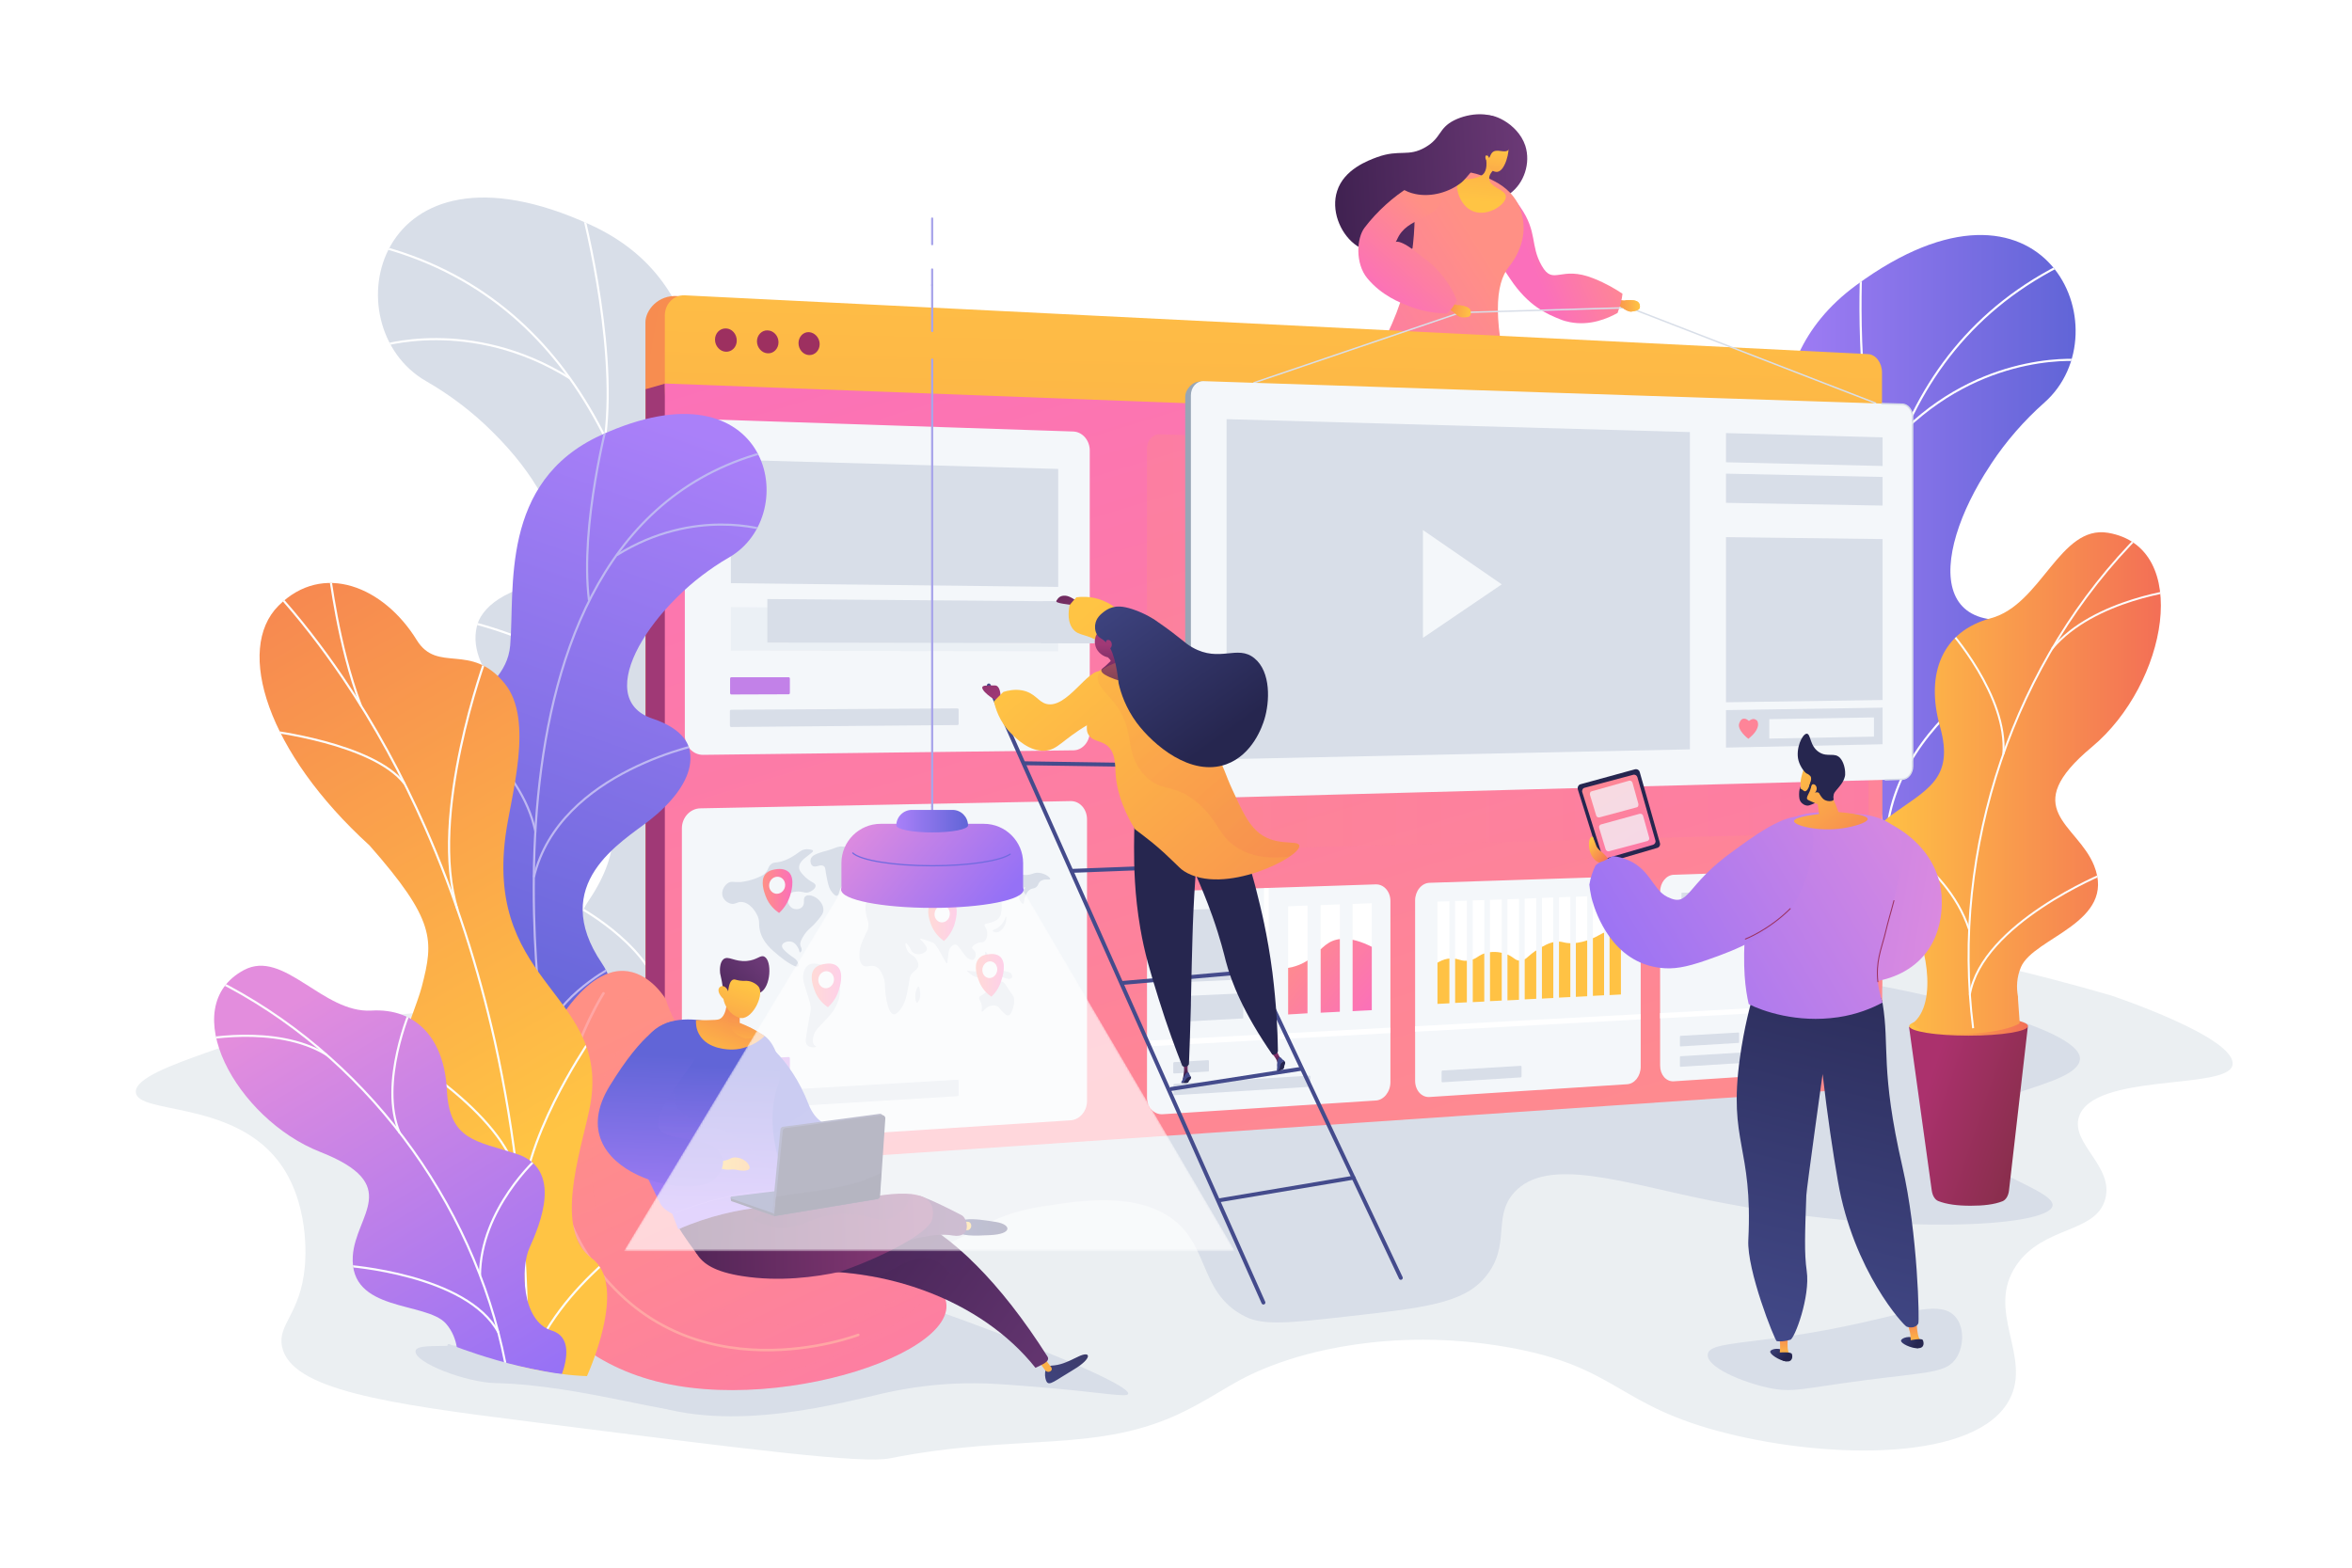 <?xml version="1.0" encoding="utf-8"?>
<!-- Generator: Adobe Illustrator 26.0.3, SVG Export Plug-In . SVG Version: 6.00 Build 0)  -->
<svg version="1.1" xmlns="http://www.w3.org/2000/svg" xmlns:xlink="http://www.w3.org/1999/xlink" x="0px" y="0px"
	 viewBox="0 0 1200 800" style="enable-background:new 0 0 1200 800;" xml:space="preserve">
<style type="text/css">
	.st0{display:none;}
	.st1{display:inline;fill:#F4F7FA;}
	.st2{clip-path:url(#SVGID_00000123437253939925425470000012440088248345726357_);fill:#D8DEE8;}
	.st3{clip-path:url(#SVGID_00000123437253939925425470000012440088248345726357_);}
	.st4{fill:none;stroke:#FFFFFF;stroke-width:1.085;stroke-miterlimit:10;}
	
		.st5{clip-path:url(#SVGID_00000052062217980643268130000001365132972820944056_);fill:url(#SVGID_00000014606243538450065240000013205351280267438515_);}
	.st6{clip-path:url(#SVGID_00000052062217980643268130000001365132972820944056_);}
	.st7{fill:#EBEFF2;}
	.st8{fill:#D8DEE8;}
	.st9{fill:url(#SVGID_00000028320181625657697040000002250038411561645217_);}
	.st10{fill:url(#SVGID_00000087399052053412688070000003136233432523420342_);}
	.st11{fill:url(#SVGID_00000066483214706171328620000015956756586797668012_);}
	.st12{fill:url(#SVGID_00000155147175738786345560000005978776870651580044_);}
	.st13{fill:url(#SVGID_00000052805538258801238710000001553752734077689227_);}
	.st14{fill:url(#SVGID_00000155843293179164869010000017404168410956603582_);}
	.st15{fill:url(#SVGID_00000118388929998546620770000007146603284676332476_);}
	.st16{fill:url(#SVGID_00000109734146511598506530000017211413882502218902_);}
	
		.st17{fill:none;stroke:url(#SVGID_00000010312665032918812680000007938986394350861984_);stroke-width:0.595;stroke-linecap:round;stroke-miterlimit:10;}
	.st18{fill:url(#SVGID_00000034056935790628446960000003133231019862510504_);}
	.st19{fill:url(#SVGID_00000045614647249087876460000018438523939209187975_);}
	.st20{fill:url(#SVGID_00000135654193062671483220000010176550284252205965_);}
	.st21{fill:url(#SVGID_00000044887105683601904090000017023915615691419284_);}
	.st22{fill:url(#SVGID_00000154422657831816848780000004346885387744822674_);}
	.st23{fill:url(#SVGID_00000054265384486790246760000001824957563110412936_);}
	.st24{fill:url(#SVGID_00000021799980908798165040000017396801876442534016_);}
	.st25{fill:#F4F7FA;}
	.st26{fill:#C281E8;}
	.st27{fill:url(#SVGID_00000147916180649806220420000004069367874757087620_);}
	.st28{fill:url(#SVGID_00000153693641860028070960000008357720462307974815_);}
	.st29{fill:url(#SVGID_00000013908610756479700860000006529978315076037510_);}
	.st30{fill:url(#SVGID_00000053507756467885346900000018073083233213388460_);}
	.st31{opacity:0.32;fill:#D8DEE8;}
	.st32{fill:#FFFFFF;}
	.st33{clip-path:url(#SVGID_00000126314560388425244430000013280081134282336898_);}
	.st34{fill:url(#SVGID_00000134217091876024007450000005343475847247238531_);}
	.st35{fill:url(#SVGID_00000036960279484110682100000002331235797551009937_);}
	.st36{fill:url(#SVGID_00000066494053865986907880000000933638988389353385_);}
	.st37{clip-path:url(#SVGID_00000127038551464228741310000014972964586317404599_);}
	.st38{fill:#FFC244;}
	.st39{fill:#FFFFFF;stroke:#A67FF7;stroke-width:1.521;stroke-miterlimit:10;}
	.st40{fill:#9D3060;}
	
		.st41{clip-path:url(#SVGID_00000146464364203352202850000006494096251472856504_);fill:url(#SVGID_00000013880520439684021650000007677986130416361656_);}
	.st42{clip-path:url(#SVGID_00000146464364203352202850000006494096251472856504_);}
	.st43{fill:none;stroke:#BEB8F2;stroke-width:1.085;stroke-miterlimit:10;}
	.st44{fill:url(#SVGID_00000026859522220956321770000012175045785972294586_);}
	.st45{opacity:0.35;}
	.st46{fill:url(#SVGID_00000123425556272565902020000009202822021865026492_);}
	.st47{opacity:0.13;}
	.st48{fill:url(#SVGID_00000151534093395928609120000015730616784408877219_);}
	.st49{fill:url(#SVGID_00000139993341235563184420000008346802511973175201_);}
	.st50{fill:none;stroke:#FFA6A4;stroke-width:1.291;stroke-linecap:round;stroke-miterlimit:10;}
	.st51{fill:url(#SVGID_00000079443792087244115410000015431119773381601445_);}
	.st52{clip-path:url(#SVGID_00000135661430708709311400000017842329095634907032_);}
	.st53{fill:none;stroke:#FCFDFE;stroke-width:1.089;stroke-miterlimit:10;}
	.st54{fill:url(#SVGID_00000060024800851529310770000001543838622487646638_);}
	.st55{clip-path:url(#SVGID_00000042722908353880334770000002996303813466184614_);}
	.st56{fill:url(#SVGID_00000119826467707383387590000011594205751104218031_);}
	.st57{fill:url(#SVGID_00000081606742290501787900000015520922063590760624_);}
	.st58{fill:url(#SVGID_00000164478842948454423020000010851543770026096273_);}
	.st59{opacity:0.24;}
	.st60{fill:#552D63;}
	.st61{fill:url(#SVGID_00000150812015001791180050000005185468449875955852_);}
	.st62{fill:url(#SVGID_00000160907474754542100430000004846989841018439813_);}
	.st63{fill:url(#SVGID_00000032609333527312303770000009764577859687963808_);}
	.st64{fill:url(#SVGID_00000118390349587826107760000004591565038564199604_);}
	.st65{opacity:0.2;}
	.st66{fill:url(#SVGID_00000023987627035022275000000014066834334285616304_);}
	.st67{fill:url(#SVGID_00000169519622466198787330000008807822491521739444_);}
	.st68{fill:url(#SVGID_00000165236286518116539440000014643720770305559184_);}
	.st69{fill:url(#SVGID_00000075154752090956786740000007982031363550078380_);}
	.st70{opacity:0.25;}
	.st71{fill:url(#SVGID_00000067215913273093305870000012035501482911750067_);}
	.st72{fill:url(#SVGID_00000119809839355620901110000016336430796706686904_);}
	.st73{fill:url(#SVGID_00000026162041754487451460000008048584152196431253_);}
	.st74{fill:none;stroke:#AE87F9;stroke-width:0.442;stroke-linecap:round;stroke-miterlimit:10;}
	.st75{fill:#26264F;}
	.st76{fill:#444B8C;}
	.st77{fill:url(#SVGID_00000078019342893579094920000014371070763345259660_);}
	.st78{fill:#1F1F44;}
	.st79{fill:url(#SVGID_00000153695933018535673550000014747058671188728244_);}
	.st80{opacity:0.55;fill:url(#SVGID_00000093890093601567169350000001577961682562102409_);}
	.st81{fill:url(#SVGID_00000008828224245696085190000014096883321824043183_);}
	.st82{fill:url(#SVGID_00000091724935776897710750000000307123668339468965_);}
	.st83{opacity:0.3;fill:url(#SVGID_00000034066433597795202390000012529248383159093396_);}
	.st84{fill:none;stroke:#D8DEE8;stroke-width:0.75;stroke-linecap:round;stroke-miterlimit:10;}
	.st85{fill:#97A6B7;}
	.st86{fill:#FE8498;}
	.st87{fill:url(#SVGID_00000121976765862214571320000016849615198555378106_);}
	.st88{fill:url(#SVGID_00000084514525280311864650000015393894086996887472_);}
	.st89{fill:none;stroke:#444B8C;stroke-width:2;stroke-linecap:round;stroke-miterlimit:10;}
	.st90{fill:url(#SVGID_00000132090118808868295010000006632245857317084303_);}
	.st91{fill:url(#SVGID_00000114043435985177860490000007035400591806609824_);}
	.st92{fill:url(#SVGID_00000070118095396709474190000008116072618913585586_);}
	.st93{fill:url(#SVGID_00000090261503561680338520000005960405185269092748_);}
	.st94{fill:url(#SVGID_00000114056229037834063180000016208346032196592827_);}
	.st95{fill:url(#SVGID_00000005261248502664025810000003646796012671800967_);}
	.st96{fill:url(#SVGID_00000112602136882824726340000013655246494620718234_);}
	.st97{fill:url(#SVGID_00000096050740367936353620000001213627939825999520_);}
	.st98{opacity:0.25;fill:url(#SVGID_00000042737874759307959560000013648825787319841195_);}
	.st99{fill:url(#SVGID_00000022520920164294387710000006348136995693315758_);}
	.st100{fill:url(#SVGID_00000035522554126180872300000017046769103787657132_);}
	.st101{filter:url(#Adobe_OpacityMaskFilter);}
	.st102{fill:url(#SVGID_00000129888909690506132850000012176124589640906418_);}
	.st103{opacity:0.82;mask:url(#SVGID_00000103246149619365878810000014980380118789277606_);fill:#FFFFFF;}
	.st104{fill:none;stroke:#A8A4EA;stroke-width:1.085;stroke-linecap:round;stroke-linejoin:round;}
	.st105{fill:none;stroke:#A8A4EA;stroke-width:1.085;stroke-linecap:round;stroke-linejoin:round;stroke-dasharray:15.714,0;}
	.st106{fill:none;stroke:#A8A4EA;stroke-width:1.085;stroke-linecap:round;stroke-linejoin:round;stroke-dasharray:15.333,0;}
	.st107{fill:none;stroke:#A8A4EA;stroke-width:1.085;stroke-linecap:round;stroke-linejoin:round;stroke-dasharray:13.125;}
	.st108{fill:url(#SVGID_00000044899432189844006670000010080561694649117070_);}
	.st109{fill:url(#SVGID_00000160186288154704870390000005608311115389883807_);}
	.st110{fill:none;stroke:#726BDF;stroke-width:0.645;stroke-linecap:round;stroke-miterlimit:10;}
	.st111{fill:url(#SVGID_00000124841861286805507750000003693228996585859736_);}
	.st112{fill:url(#SVGID_00000116212141993138287850000010274660758032265356_);}
	.st113{fill:url(#SVGID_00000060024795421620205430000011029817633209255343_);}
	.st114{fill:url(#SVGID_00000046334532794800446940000014682172713307581852_);}
	.st115{clip-path:url(#SVGID_00000002380444698417194080000006678573824883775367_);}
	.st116{fill:none;stroke:#FCFDFE;stroke-miterlimit:10;}
	.st117{fill:url(#SVGID_00000082351407432318203390000014835944448469783206_);}
	.st118{opacity:0.75;fill:#F4F7FA;}
	.st119{fill:url(#SVGID_00000017480684125077975750000000828210616153182098_);}
	.st120{fill:url(#SVGID_00000040551968692561290660000013825374242949530762_);}
	.st121{fill:url(#SVGID_00000181769971936428546940000005133056797866408119_);}
	.st122{fill:url(#SVGID_00000158746343940288184000000000271822446729409703_);}
	.st123{fill:url(#SVGID_00000048483688964275865530000001524412759555211183_);}
	.st124{fill:url(#SVGID_00000046308230283301459890000009453765947255752360_);}
	.st125{fill:url(#SVGID_00000163052088633033704440000010263996966443789467_);}
	.st126{fill:url(#SVGID_00000040544570217251809750000012264968805397257380_);}
	.st127{fill:url(#SVGID_00000120529868485314658750000004968063710417734553_);}
	.st128{fill:url(#SVGID_00000142886577900990230350000003227156825946507949_);}
	.st129{fill:url(#SVGID_00000002356355580226077310000016313174723403166907_);}
	.st130{fill:url(#SVGID_00000034075380433803983930000002637417992435435699_);}
	.st131{fill:url(#SVGID_00000056417270731139208450000003262928698293924756_);}
	.st132{fill:none;stroke:#9B305E;stroke-width:0.5;stroke-linecap:round;stroke-miterlimit:10;}
</style>
<g id="Background" class="st0">
	<rect class="st1" width="1200" height="800"/>
</g>
<g id="Illustration">
	<g>
		<g>
			<defs>
				<path id="SVGID_1_" d="M366.6,521h-70.2c0,0-13.2-36,4-61.5c35.1-51.9-12.8-79-31.1-93.4c-27.7-21.7-42.6-52.8-1.9-66.4
					s-0.2-76.7-50-105.2c-48.7-27.9-27.1-130.6,83.8-79.8c66.3,30.3,55.9,100.6,59.1,137.3c3.2,36.7,57.8,39.8,39.1,84.6
					c-16,38.3-46.3,66.3-23.2,92.6S401.8,485.1,366.6,521z"/>
			</defs>
			<clipPath id="SVGID_00000119834931558878608270000016236905265413134475_">
				<use xlink:href="#SVGID_1_"  style="overflow:visible;"/>
			</clipPath>
			<path style="clip-path:url(#SVGID_00000119834931558878608270000016236905265413134475_);fill:#D8DEE8;" d="M366.6,521h-70.2
				c0,0-13.2-36,4-61.5c35.1-51.9-12.8-79-31.1-93.4c-27.7-21.7-39.9-49.7-6.6-67.8c37.7-20.5,4.5-75.2-45.3-103.8
				c-48.7-27.9-27.1-130.6,83.8-79.8c66.3,30.3,55.9,100.6,59.1,137.3c3.2,36.7,57.8,39.8,39.1,84.6c-16,38.3-46.3,66.3-23.2,92.6
				S401.8,485.1,366.6,521z"/>
			<g style="clip-path:url(#SVGID_00000119834931558878608270000016236905265413134475_);">
				<path class="st4" d="M335.5,527.4c0,0,66.3-361.6-154.9-404.7"/>
				<path class="st4" d="M296,103.1c0,0,19,69.8,12.8,119.5"/>
				<path class="st4" d="M193,176.9c0,0,46.8-15.6,97.7,16.1"/>
				<path class="st4" d="M231.5,315.6c1.1,0,96.7,17.9,113.3,87.7"/>
				<path class="st4" d="M402,298.1c0,0-48.8,30.5-58.2,75.6"/>
				<path class="st4" d="M296,463.3c0,0,39.6,21.6,41.8,49.6"/>
				<path class="st4" d="M389.6,436.8c-1.6,1.8-45,30.1-49.2,54.7"/>
			</g>
		</g>
		<g>
			<defs>
				<path id="SVGID_00000166654208636534421680000013370396450508768153_" d="M964.6,547.7l67.3-13.9c0,0,5.6-37.1-16-58.1
					c-43.9-42.8-3.4-78.2,11.4-95.6c22.2-26.2,30.4-59-11.3-64c-41.7-5-14.9-73.5,27.1-110.7c41.1-36.4,0.2-130.5-96-59.9
					c-57.5,42.1-33.7,107.4-29.5,143.2s-47.5,49.5-20.8,88.8c22.9,33.6,57.4,54.3,40.5,84.1C920.3,491.5,923.8,520.2,964.6,547.7z"
					/>
			</defs>
			<clipPath id="SVGID_00000158000587743584819590000002140193224666733245_">
				<use xlink:href="#SVGID_00000166654208636534421680000013370396450508768153_"  style="overflow:visible;"/>
			</clipPath>
			
				<linearGradient id="SVGID_00000044870199719547152580000018050080975494678944_" gradientUnits="userSpaceOnUse" x1="889.095" y1="333.856" x2="1059.042" y2="333.856">
				<stop  offset="0" style="stop-color:#AA80F9"/>
				<stop  offset="0.996" style="stop-color:#6165D7"/>
			</linearGradient>
			
				<path style="clip-path:url(#SVGID_00000158000587743584819590000002140193224666733245_);fill:url(#SVGID_00000044870199719547152580000018050080975494678944_);" d="
				M964.6,547.7l67.3-13.9c0,0,5.6-37.1-16-58.1c-43.9-42.8-3.4-78.2,11.4-95.6c22.2-26.2,28.4-55.5-7.1-66.3
				c-40.1-12.3-19.1-71.2,22.9-108.4c41.1-36.4,0.2-130.5-96-59.9c-57.5,42.1-33.7,107.4-29.5,143.2s-47.5,49.5-20.8,88.8
				c22.9,33.6,57.4,54.3,40.5,84.1C920.3,491.5,923.8,520.2,964.6,547.7z"/>
			<g style="clip-path:url(#SVGID_00000158000587743584819590000002140193224666733245_);">
				<path class="st4" d="M995.6,547.7c0,0-134.8-333.3,68.5-418.3"/>
				<path class="st4" d="M949.8,133.4c0,0-4.4,70.7,11.4,117"/>
				<path class="st4" d="M1063,183.9c0,0-47.9-5.7-90.4,34.7"/>
				<path class="st4" d="M1053.5,324.2c-1,0.2-89.1,36.2-91.2,106.4"/>
				<path class="st4" d="M886.7,341.1c0,0,52.8,19.6,70.7,61"/>
				<path class="st4" d="M1020.9,478.5c0,0-33.6,28.5-30.2,55.7"/>
				<path class="st4" d="M926,471.6c1.9,1.4,49,20,57.9,42.7"/>
			</g>
		</g>
		<path class="st7" d="M331.4,503.9c-27.4,1.7-47.6,5.2-54.2,6.2c-69.4,10.1-110.3,4.9-172.3,27.2c-16.4,5.9-36.2,12.9-35.6,20.1
			c0.9,11.2,48.3,4.2,72.3,34.6c16.7,21.2,14.3,50.8,13.9,54.6c-2.2,23.9-14,29.2-11.6,40.6c4.5,22,53.4,29.1,126.6,38.3
			C383.5,739.9,440,747,454,744.2c65.9-13.1,106.4-2.1,150.5-24.1c19.8-9.9,25.5-16.5,48.1-24.6c9.9-3.5,54.8-18.8,116.1-8.1
			c57.4,10,55.4,29.9,112.6,44.1c52.9,13.2,127.4,14.3,144-17.4c11.5-22-12.5-45.1,3.5-68.5c13.8-20.2,40.5-16.1,45.3-33.7
			c4.6-16.8-17.8-28.3-13.4-42c7.3-22.6,75.7-13.6,78.3-26.3c2.9-14-61.9-35.6-61.9-35.6C924.7,463.6,825.9,470,825.9,470
			c-170.2,0-291.5,21.4-469.2,32.3C348.3,502.8,339.8,503.4,331.4,503.9z"/>
		<path class="st8" d="M871.3,691.2c-0.7,6.5,17.8,14.2,31,17c12.5,2.7,17.1,0.3,49.5-3.9c32.3-4.2,41.6-3.6,46.5-11.6
			c3.8-6.2,3.9-15.7-0.8-20.9c-7.1-7.9-22.3-2.5-47.2,3.1C896.9,686.9,872,683.7,871.3,691.2z"/>
		<g>
			
				<linearGradient id="SVGID_00000180356488779713553340000006947889597661330601_" gradientUnits="userSpaceOnUse" x1="646.556" y1="85.991" x2="778.169" y2="79.798">
				<stop  offset="0" style="stop-color:#311944"/>
				<stop  offset="1" style="stop-color:#6B3976"/>
			</linearGradient>
			<path style="fill:url(#SVGID_00000180356488779713553340000006947889597661330601_);" d="M757.2,59.4c-1.3,1-0.3,3.1-1.6,9.3
				c-0.6,2.9-1.4,5.2-2,6.8c-0.4,1.5-0.9,2.9-1.3,4.1c-0.3,0.9-0.6,1.6-0.9,2.3c-0.6,1.4-1.3,2.7-2.1,3.9c-0.1,0.1,0,0.2,0,0.2
				c0,0,0,0,0,0c0.1,0.1,0.2,0,0.3-0.1c0.8-1.3,1.5-2.6,2.1-3.9c0.3-0.7,0.6-1.4,0.9-2.3c0.2-0.6,0.5-1.3,0.7-2.1
				c-0.3,2-0.8,4.2-2.2,6.9c-4.3,8.2,1,15.7,6.3,17.3c6.1,1.8,11.5-2,13.2-3.2c6.9-5.1,10.5-15.3,7.6-24.3
				C774.3,62.7,760.3,56.9,757.2,59.4z"/>
			
				<linearGradient id="SVGID_00000165214507736370148470000016495894884449942402_" gradientUnits="userSpaceOnUse" x1="647.117" y1="97.91" x2="778.73" y2="91.717">
				<stop  offset="0" style="stop-color:#311944"/>
				<stop  offset="1" style="stop-color:#6B3976"/>
			</linearGradient>
			<path style="fill:url(#SVGID_00000165214507736370148470000016495894884449942402_);" d="M770.6,71.8c0-1-0.2-5.3-3.2-8.8
				c-5.7-6.5-17.7-5.5-25.5-1.6c-8.1,4.1-6.4,8.9-14.6,13.7c-8.9,5.2-13.1,0.9-24.7,5.1c-4.6,1.7-16.9,6.2-20.4,17.3
				c-3.1,9.6,1.3,21,8.7,26.9c12.7,10.1,33.7,3.2,44.9-5.1c10.7-8,5.9-11.9,22.5-28.5C764.3,84.9,770.7,79.6,770.6,71.8z"/>
			<g>
				
					<linearGradient id="SVGID_00000105400552245350174620000003178999405628286860_" gradientUnits="userSpaceOnUse" x1="-259.478" y1="49.955" x2="-239.751" y2="49.955" gradientTransform="matrix(-0.999 4.185348e-02 4.185348e-02 0.999 575.284 116.698)">
					<stop  offset="0" style="stop-color:#FFC444"/>
					<stop  offset="0.996" style="stop-color:#F36F56"/>
				</linearGradient>
				<path style="fill:url(#SVGID_00000105400552245350174620000003178999405628286860_);" d="M826.7,153.1l1.8,0.2
					c0,0,3.2-0.3,5.1,0s3,1.1,3.1,3.1c0.1,1.9-2.3,2.3-4.3,2.6c-1.2,0.2-3-0.8-4.3-1.7c-0.9-0.6-3.3-1.2-3.3-1.2L826.7,153.1z"/>
				
					<linearGradient id="SVGID_00000114779159921949478670000003100409817733311904_" gradientUnits="userSpaceOnUse" x1="252.817" y1="66.525" x2="299.325" y2="91.954" gradientTransform="matrix(-0.994 -0.113 -0.113 0.994 1089.641 77.942)">
					<stop  offset="0" style="stop-color:#FF9085"/>
					<stop  offset="1" style="stop-color:#FB6FBB"/>
				</linearGradient>
				<path style="fill:url(#SVGID_00000114779159921949478670000003100409817733311904_);" d="M775.7,105.7
					c8.9,12.9,4.9,19.4,10.9,29.9c6,10.5,9.4-0.4,26.5,6.5c6.5,2.6,11.5,5.6,14.7,7.8c-0.1,0.7-0.2,1.5-0.3,2.2
					c-0.1,0.5-0.3,1.3-0.6,2.5c-0.3,1.1-0.8,2.9-1.6,5.1c-5,2.8-14,6.7-24.3,4.7c-1.9-0.4-3.2-0.7-5.1-1.5
					c-6.5-2.6-16.1-6.6-25.4-20.6c-7-10.6-8.1-11.4-9.3-16.3c-2.9-12.2,1.8-26.4,7-27C770.8,98.7,773.3,102.1,775.7,105.7z"/>
			</g>
			
				<linearGradient id="SVGID_00000036231649124902096270000006563548459450881164_" gradientUnits="userSpaceOnUse" x1="1047.512" y1="80.775" x2="1155.619" y2="149.279" gradientTransform="matrix(-1 -5.381739e-04 -5.381739e-04 1 1811.058 58.471)">
				<stop  offset="0" style="stop-color:#FF9085"/>
				<stop  offset="1" style="stop-color:#FB6FBB"/>
			</linearGradient>
			<path style="fill:url(#SVGID_00000036231649124902096270000006563548459450881164_);" d="M773.8,102.8c3.9,6.7,3.7,13.4,3.4,16.4
				c-1,9.2-6.3,15.6-7.6,17.3c-6.2,8-9.3,26.1,3.5,70.1c-2.6,1.2-13.4,12.6-15.3,5.3c-2.6-9.9-8.6-76.4-6.2,1.2c0,1-2,0.3-3.1,0.4
				c-7.6,0.8-16.4,0.6-25.8-2c-14.8-4-24.8-11.9-30-16.7c6.5-8.4,14-20.1,19.8-35.2c11-28.7,9.9-54.4,8.2-68.6
				c5.4-2,22.2-7.5,38.6-0.1C763.3,92.8,769.7,95.8,773.8,102.8z"/>
			
				<linearGradient id="SVGID_00000177480124651706669850000007044743389596895104_" gradientUnits="userSpaceOnUse" x1="755.49" y1="103.047" x2="763.748" y2="11.176">
				<stop  offset="0" style="stop-color:#FFC444"/>
				<stop  offset="0.996" style="stop-color:#F36F56"/>
			</linearGradient>
			<path style="fill:url(#SVGID_00000177480124651706669850000007044743389596895104_);" d="M757.9,79.3c0.7,3.4,1,7.6-1.3,9.7
				c-1.4,1.3-3.3,1.7-5.2,2.1c-4.4,0.9-6-0.3-7.1,0.7c-2.4,2.2-0.1,13.3,7.5,16.1c7.6,2.8,16.8-3.8,16.5-7.7
				c-0.2-3.5-8.2-4.5-8.5-8.9c-0.2-2.2,1.7-4.2,3.2-5.5l0.9,0.3L757.9,79.3z"/>
			
				<linearGradient id="SVGID_00000057848216145397978890000008810423607346904454_" gradientUnits="userSpaceOnUse" x1="1494.725" y1="-63.389" x2="1494.19" y2="-20.325" gradientTransform="matrix(0.99 0.142 -0.149 1.032 -724.69 -71.581)">
				<stop  offset="0" style="stop-color:#FFC444"/>
				<stop  offset="0.996" style="stop-color:#F36F56"/>
			</linearGradient>
			<path style="fill:url(#SVGID_00000057848216145397978890000008810423607346904454_);" d="M759.4,83c0,0-0.2,4.1,3.8,4.7
				c4.9,0.7,7.3-12,6.2-12.9c-1.2-1.1-2.8,0.9-5.9-0.3c-1.3-0.5-2.2-2.4-3.2-0.6c-1.1,2-1,5.9-1,5.9s-1-1.1-1.4,0
				C757.6,81,758.6,82.1,759.4,83z"/>
			
				<linearGradient id="SVGID_00000173123978007109032580000005489227545986008482_" gradientUnits="userSpaceOnUse" x1="646.26" y1="79.683" x2="777.872" y2="73.49">
				<stop  offset="0" style="stop-color:#311944"/>
				<stop  offset="1" style="stop-color:#6B3976"/>
			</linearGradient>
			<path style="fill:url(#SVGID_00000173123978007109032580000005489227545986008482_);" d="M769.2,70.1c1.3,1.8,1.7,5,0.4,6.4
				c-1.9,2-6.1-1-8.3,1.4c-1,1.1-1.2,2.7-1.6,2.6c-0.3-0.1-0.4-1.2-0.4-2.2c-0.3-5.3-1.6-6.1-0.9-7.5
				C759.5,67.9,766.5,66.4,769.2,70.1z"/>
			
				<linearGradient id="SVGID_00000149341899230021907580000013630833256301974170_" gradientUnits="userSpaceOnUse" x1="1040.367" y1="26.099" x2="1040.367" y2="26.099" gradientTransform="matrix(-1 -5.381739e-04 -5.381739e-04 1 1811.058 58.471)">
				<stop  offset="0" style="stop-color:#AB316D"/>
				<stop  offset="1" style="stop-color:#792D3D"/>
			</linearGradient>
			
				<path style="fill:none;stroke:url(#SVGID_00000149341899230021907580000013630833256301974170_);stroke-width:0.595;stroke-linecap:round;stroke-miterlimit:10;" d="
				M770.7,84"/>
			<g>
				
					<linearGradient id="SVGID_00000021086578831345076260000010661510503955818173_" gradientUnits="userSpaceOnUse" x1="-1298.609" y1="-523.036" x2="-1278.882" y2="-523.036" gradientTransform="matrix(-0.987 -0.161 -0.161 0.987 -615.372 466.779)">
					<stop  offset="0" style="stop-color:#FFC444"/>
					<stop  offset="0.996" style="stop-color:#F36F56"/>
				</linearGradient>
				<path style="fill:url(#SVGID_00000021086578831345076260000010661510503955818173_);" d="M741.3,155l1.7,0.6c0,0,3.2,0.4,5,1
					c1.8,0.6,2.7,1.7,2.4,3.6c-0.3,1.9-2.7,1.8-4.7,1.7c-1.2-0.1-2.7-1.4-3.9-2.5c-0.8-0.8-3-1.8-3-1.8L741.3,155z"/>
				
					<linearGradient id="SVGID_00000067207816782529802890000015860924281076855977_" gradientUnits="userSpaceOnUse" x1="1114.934" y1="-357.574" x2="1146.192" y2="-321.826" gradientTransform="matrix(-0.999 7.714522e-02 5.647048e-02 1.128 1868.94 429.498)">
					<stop  offset="0" style="stop-color:#FF9085"/>
					<stop  offset="1" style="stop-color:#FB6FBB"/>
				</linearGradient>
				<path style="fill:url(#SVGID_00000067207816782529802890000015860924281076855977_);" d="M735.4,92c-5.2-5.6-26.2,7.1-39.2,24.2
					c-4.1,5.4-4.8,18.3,1.4,25.8c7.3,8.8,16.6,12.4,21.2,14.2c8.2,3.2,15.2,3.7,19.5,3.8c0.9-0.9,1.9-1.9,2.9-3.3
					c0.9-1.2,1.6-2.4,2.1-3.5c-1.7-4.1-4.7-10-10.1-15.7c-3.4-3.6-5.7-5-11.1-9.2c-11.1-8.7-10.8-2.5-9.3-6.1
					c5.1-11.9,20-9.3,23.2-21.2C736.3,100.1,737.7,94.5,735.4,92z"/>
			</g>
			
				<linearGradient id="SVGID_00000087408878145174843580000017101355926276528057_" gradientUnits="userSpaceOnUse" x1="646.788" y1="90.912" x2="778.401" y2="84.718">
				<stop  offset="0" style="stop-color:#311944"/>
				<stop  offset="1" style="stop-color:#6B3976"/>
			</linearGradient>
			<path style="fill:url(#SVGID_00000087408878145174843580000017101355926276528057_);" d="M760.4,73.7c0.9,1.3-2,4.9-8,11.9
				c-3.6,4.3-5.5,6.5-6.6,7.4c-5.9,4.8-15.1,7.8-23.7,6c-5.9-1.2-6.4-3.6-11.4-3.5c-7.5,0.1-12.7,5.8-13,5.4
				c-0.3-0.4,5.6-7.7,16.2-13c8.6-4.3,10.5-2.3,23.9-8.1c1-0.4,5.1-2.2,10.8-4C755.3,73.7,759.5,72.3,760.4,73.7z"/>
		</g>
		<path class="st8" d="M581.1,503.9c-59.4,12-156.1,2.2-268,15c-80.1,9.1-137.6,26.3-136.8,32.6c0.7,6.1,56.2-6.9,117.3,21.7
			c3.8,1.8,13.3,3.2,19.6,11.1c0.6,0.8,8.2,10.7,5.7,18.8c-5.8,19-60.7,15.2-61.1,22.5c-0.2,4.1,16.6,9.7,37.2,12.4
			c32.6,4.3,47.3-2.1,76.9-4.1c54.7-3.7,56.3,14.9,94.5,6.2c30.6-6.9,32.8-19.6,66.4-24.6c14.2-2.1,40.1-6.9,59.5,2.9
			c26.2,13.3,17.5,40.8,43.1,53.5c9.4,4.7,23.3,3.1,51.1,0c40-4.5,60-6.7,71.2-20.1c13.5-16.1,3.5-30.6,14.8-43.2
			c16.8-18.8,55.6-5,99.5,3.9c90.5,18.3,172.9,13.9,175.2,2.9c1.9-8.7-47-19.6-46.4-37.7c0.7-19.8,59.3-22.5,60.4-37.2
			c2.1-27.8-257.9-72.7-333.2-47.6c-8,2.7-25.8,10.1-51,10.4c-21.3,0.3-31.2-4.7-57.1-4.1C601.1,499.5,587.7,502.6,581.1,503.9z"/>
		<g>
			
				<linearGradient id="SVGID_00000080173372637387536570000001599278753235891891_" gradientUnits="userSpaceOnUse" x1="664.462" y1="367.836" x2="119.37" y2="271.98">
				<stop  offset="0" style="stop-color:#FFC444"/>
				<stop  offset="0.996" style="stop-color:#F36F56"/>
			</linearGradient>
			<path style="fill:url(#SVGID_00000080173372637387536570000001599278753235891891_);" d="M933.5,509.5l-594.2,32.2
				c-5.5,0.3-10-4.2-10-10V164.4c0-5.8,6.2-14.2,16.8-13.3l587.3,32.7c3.9,0.2,7,4.3,7,9.2v307.2
				C940.5,505.2,937.4,509.3,933.5,509.5z"/>
			
				<linearGradient id="SVGID_00000179610952084519138160000013555101468164918936_" gradientUnits="userSpaceOnUse" x1="739.512" y1="368.979" x2="383.425" y2="393.193">
				<stop  offset="0" style="stop-color:#311944"/>
				<stop  offset="1" style="stop-color:#A03976"/>
			</linearGradient>
			<path style="fill:url(#SVGID_00000179610952084519138160000013555101468164918936_);" d="M933.5,552.4l-586.4,43.8
				c-10.1,0-17.7-7.6-17.7-13.5V198.6l9.8-2.8l601.3,25.9V543C940.5,547.9,937.4,552.1,933.5,552.4z"/>
			
				<linearGradient id="SVGID_00000012439635465288155600000011452850882702724748_" gradientUnits="userSpaceOnUse" x1="655.342" y1="75.879" x2="635.768" y2="974.312">
				<stop  offset="0" style="stop-color:#FFC444"/>
				<stop  offset="0.996" style="stop-color:#F36F56"/>
			</linearGradient>
			<path style="fill:url(#SVGID_00000012439635465288155600000011452850882702724748_);" d="M953.2,511.7l-594,25
				c-5.6,0.3-12.1-11.2-12.1-17.1l-7.9-323.9V161c0-5.9,4.5-10.5,10.1-10.3l603.8,30c3.9,0.2,7.1,4.4,7.1,9.4v312.1
				C960.3,507.3,957.1,511.5,953.2,511.7z"/>
			
				<linearGradient id="SVGID_00000089569461799446692030000008341793222660676253_" gradientUnits="userSpaceOnUse" x1="744.556" y1="717.628" x2="554.689" y2="88.356">
				<stop  offset="0" style="stop-color:#FF9085"/>
				<stop  offset="1" style="stop-color:#FB6FBB"/>
			</linearGradient>
			<path style="fill:url(#SVGID_00000089569461799446692030000008341793222660676253_);" d="M953.1,555.3l-603.7,41
				c-5.6,0.4-10.2-4.2-10.2-10.2V195.7l621.1,23.5v326.5C960.3,550.7,957.1,555,953.1,555.3z"/>
			<g>
				<g>
					<path class="st25" d="M546.2,571.7l-188.9,12.2c-5.2,0.3-9.4-3.9-9.4-9.4V422.7c0-5.5,4.2-10.1,9.4-10.2l188.9-3.7
						c4.7-0.1,8.4,4.1,8.4,9.3v143.6C554.7,566.9,550.9,571.4,546.2,571.7z"/>
					<path class="st26" d="M402.4,548.1l-29.3,1.6c-0.3,0-0.6-0.3-0.6-0.6v-7.4c0-0.4,0.3-0.7,0.6-0.7l29.3-1.6
						c0.3,0,0.6,0.3,0.6,0.6v7.3C403,547.7,402.7,548.1,402.4,548.1z"/>
					<path class="st8" d="M488.5,559.4l-115.5,7c-0.3,0-0.6-0.3-0.6-0.6v-7.4c0-0.4,0.3-0.7,0.6-0.7l115.5-6.7
						c0.3,0,0.6,0.3,0.6,0.6v7.2C489.1,559.1,488.8,559.4,488.5,559.4z"/>
					<g>
						<path class="st8" d="M371.3,450.7c-1.6,1.1-3.1,3.4-2.8,5.9c0.4,2.5,2.5,4,4.2,4.5c2.4,0.7,3.2-1,5.7-0.8
							c3.9,0.2,6.9,4.3,8.2,7.3c1.2,3,0.3,3.7,1.1,7.2c1.4,6.1,5.8,9.7,9.9,13.1c3.5,2.9,8.8,6.3,9.7,5.2c0.3-0.4,0-1.3-0.2-1.8
							c-0.7-2.1-2.4-2.5-4.7-4.4c-1.6-1.3-3.7-3-3.4-4.5c0.3-1.4,2.9-2.4,4.9-1.8c1.9,0.5,3,2.5,3.5,3.5c0.4,0.8,0.4,1.9,0.8,1.9
							c0.3,0,0.6-0.4,0.7-0.8c0.4-1-0.3-1.9-0.5-2.6c-0.5-1.7,0.7-3.6,1.9-5.5c2.1-3.2,3.3-3.2,6.5-7c2.1-2.5,3.2-3.8,3.3-5.5
							c0.2-3-2.2-5.2-2.6-5.6c-1.9-1.8-5.3-2.9-6.7-1.5c-1.3,1.2,0.1,3.4-1.4,5.2c-1,1.2-2.8,1.5-4.3,1.1c-2-0.6-3.1-2.6-3.2-4.4
							c0-0.4-0.1-2,0.9-3.2c0.3-0.3,1-1,3.4-1.2c3.4-0.3,4.1,0.9,6.2,0.4c1.7-0.5,3.8-2,3.7-3.4c0-1.7-2.9-1.7-6.2-5.4
							c-1.3-1.4-2.3-2.6-2.2-4.2c0.1-2.2,2.4-4.1,2.8-4.4c1.8-1.4,3.3-2.6,3.3-2.6c0.4-0.3,1.1-0.8,1-1.2c0-0.3-0.4-0.5-1-0.6
							c-1.9-0.5-3.4-0.1-3.4-0.1c-2.3,0.6-3,1.8-5.9,3.5c-1.1,0.7-3.1,1.8-5.7,2.6c-3,0.8-4,0.2-5.5,1.5c-1.4,1.2-1,2.1-2.4,3.9
							c-1.5,1.9-3.4,2.5-6.3,3.6c-1.1,0.4-3.4,1.1-6.5,1.5C373.9,450.3,373,449.5,371.3,450.7z"/>
						<path class="st8" d="M420,434.6c-3.1,1-5.9,1.8-6.4,3.9c-0.3,1.1,0,2.5,0.8,3.2c1.6,1.5,4.1-1,5.9,0.3c1,0.7,0.6,1.6,1.7,6.8
							c0.7,3.4,1.3,5.1,2.5,6.5c0.7,0.8,1.6,2,2.5,1.8c1.4-0.3,0.8-3.2,3-5.4c0.8-0.8,0.9-0.5,4.5-2.4c2.1-1.1,3.2-1.7,3.4-2.2
							c1.2-2.3-2-5-0.7-7.8c0.2-0.5,0.3-0.3,1.9-2.4c1.9-2.5,1.8-2.9,1.8-3.1c-0.2-0.8-1.6-0.8-5.2-1.2c-5.9-0.6-6.4-0.9-8.2-0.4
							c-1.2,0.3-1.5,0.6-4,1.4C421.5,434.3,421.3,434.2,420,434.6z"/>
						<path class="st8" d="M412,492.8c-1.7,1.4-2.1,3.8-2.2,4.8c-0.3,2.4,0.3,3.9,1.5,7.8c1.5,4.7,2.2,7,2.3,8.4
							c0.2,2.1-0.2,2.5-1.6,10.7c-1.1,6.2-1.2,7.8-0.2,8.8c1.4,1.6,4.5,1.3,4.6,0.8c0.1-0.2-0.6-0.4-1.1-1c-1.1-1.5-0.3-4.1-0.1-4.8
							c0.8-2.7,2.4-3.9,5-6.7c3.1-3.3,5.1-5.4,6.5-8.5c0.7-1.5,2.3-4.9,1.8-9.2c-0.1-0.9-0.5-3.8-2.5-6.6c-2.6-3.7-6.1-4.7-7.1-5
							C417,491.8,414.1,491,412,492.8z"/>
						<path class="st8" d="M441.7,476.5c-1.1,2.4-2.4,5-2.9,7.4c-0.4,2.1-0.9,6.9,1.4,8.7c2,1.6,4.4-0.8,7.2,1
							c1.5,0.9,2.1,2.3,2.9,4c1.7,3.6,0.9,5.7,1.6,10.4c0.3,2.2,1.4,9.2,4,9.6c2.2,0.3,4.6-4.1,5-4.9c1.1-2,1.5-4,2.3-7.9
							c1.1-5.3,0.7-6.1,1.8-7.6c1.4-2,3.1-2.3,3.5-4.1c0.3-1.4-0.4-2.6-0.8-3.3c-1.5-2.7-3.5-2.3-4.9-5c-0.8-1.5-1-3.3-0.7-3.5
							c0.3-0.2,1.1,0.9,1.5,1.4c1.2,1.6,1,2.2,1.8,3c1.5,1.6,3.9,1.3,4.1,1.2c1.1-0.2,3.2-1,3.4-2.4c0.2-1.1-0.7-2.2-1.9-3.6
							c-0.9-1.1-1.6-1.5-1.5-1.8c0.1-0.2,0.9,0,3,0.7c2.3,0.8,3.4,1.2,3.6,1.3c0.8,0.5,1.4,1.1,3.6,4.9c2.2,3.9,3,5.8,3.5,5.6
							c0.2-0.1,0.2-0.6,0.4-2.5c0.3-2.8,0.4-4.1,1.1-5.2c0.5-0.9,1.7-2,2.9-1.9c0.7,0.1,1.6,1.2,3.3,3.6c1.7,2.3,2.2,3.1,3.4,3.7
							c0.6,0.3,1.7,0.9,2.5,0.3c0.9-0.6,1.3-2.3,0.9-3.5c-0.5-1.5-1.8-1.6-1.7-2.5c0.1-1.3,2.8-2.3,3-2.4c1.7-0.6,2.2,0,3.1-0.7
							c1.3-0.9,1.9-3.3,1.5-5.2c-0.3-1.9-1.5-2.5-1.2-3.4c0.3-0.7,1.2-0.5,3.1-1.1c1.4-0.4,3.4-1.1,4.5-2.8c0.7-1,0.8-2.1,1-3.8
							c0-0.3,0.2-1.6,0-3.4c-0.2-2.5-0.7-2.6-0.5-3.4c0.5-1.6,3-1.3,7.7-2.9c2.7-0.9,4.7-2,4.9-1.6c0.2,0.5-2.9,2-3.1,4.6
							c-0.2,2,1.4,3.9,2.1,3.7c0.6-0.2,0.2-1.7,1.1-4.1c0.4-0.9,0.9-2.2,2.1-3c1.4-1,2.2-0.4,3.5-1.5c1-0.9,0.8-1.6,1.6-2.5
							c1.9-2.1,5.2-0.8,5.4-1.5c0.2-0.7-2.3-2.8-5.6-3.2c-2.9-0.3-3.3,1-6.6,1.1c-1.9,0.1-4.1-0.7-8.7-2.2c-2.6-0.8-3.9-1.4-6.2-1.5
							c-1.6-0.1-1.7,0.2-3.4,0.1c-1.9-0.1-4.3-0.3-6.2-2c-1.5-1.3-1-2.1-2.2-2.9c-1.9-1.3-4.6-0.1-6.9,0.9c-2.4,1.1-4.1,2.4-7,4.6
							c-3.4,2.5-4.5,3.8-6.3,3.6c-1.4-0.1-1.7-0.9-3.2-0.9c-1.3,0-1.6,0.6-4.2,1.8c-2.5,1.2-3.7,1.8-4.8,1.6
							c-1.7-0.3-1.7-1.5-3.5-2.3c-1.9-0.8-3.8-0.1-6,0.7c-2.8,1-5.5,2-6.8,4.6c-1.4,2.8-0.1,5.1-1.7,6.4c-1.3,1.1-2.7-0.2-3.9,0.9
							c-1.5,1.3-1,4.5-0.8,6.2c0.5,3.3,1.6,4.1,1.2,6.4C443,474.3,442.7,474.6,441.7,476.5z"/>
						<path class="st8" d="M468.6,503.4c-0.7,0-1.8,3-1.6,5.9c0,0.2,0.2,2.4,0.9,2.4c0.6,0,1.2-1.8,1.3-2c0.1-0.3,0.4-1.3,0.3-3
							C469.4,506.2,469.2,503.4,468.6,503.4z"/>
						<path class="st8" d="M493.4,495.4c-0.1,0.1,0.1,0.4,0.7,0.8c1.4,1.2,2.2,1.8,3.4,2.2c1,0.4,3.6,1,4.1-0.1
							c0.4-0.7-0.2-1.9-1-2.5c-0.9-0.6-1.5,0-3.6-0.1C494.9,495.7,493.5,495,493.4,495.4z"/>
						<path class="st8" d="M500.6,489.5c-0.4,0.1-0.3,1-1.2,3c-0.4,0.9-0.6,1.2-0.5,1.5c0.3,0.7,1.9,1,2.7,0.1
							c0.8-0.8,0.4-2.2,0.3-2.7C501.7,490.6,501.1,489.4,500.6,489.5z"/>
						<path class="st8" d="M509.2,496.9c0.3,0.5,0.9,1.1,2.2,1.7c0.5,0.2,3.9,1.7,4.8,0.4c0.4-0.5,0.2-1.4-0.1-1.9
							c-0.4-0.8-1.2-1-2.5-1.3c-3.8-0.9-4.7-1.4-5-1C508.3,495.5,509.1,496.6,509.2,496.9z"/>
						<path class="st8" d="M502.8,485.7c-0.5,0.2-0.4,2.5,0.4,4.2c0.4,0.9,1.2,2,1.5,1.8c0.4-0.2,0.2-1.8-0.1-2.9
							C504.2,487.3,503.2,485.6,502.8,485.7z"/>
						<path class="st8" d="M506.5,474.9c0-0.5,1.2-0.5,2.8-1.6c1.1-0.8,2.7-2.4,3.5-4.6c0.2-0.4,0.3-1,0.5-1c0.2,0,0.2,1.4,0,2.5
							c-0.4,2.2-1.7,4.1-3.3,5.1c-0.6,0.4-1.1,0.5-1.5,0.5C507.5,475.8,506.4,475.4,506.5,474.9z"/>
						<path class="st8" d="M503.2,506.1c-2.1,2.1-3.2,1.8-3.6,2.9c-0.4,1.3,1.1,1.8,1.3,4.4c0.2,1.6-0.3,2.5,0.1,2.8
							c0.6,0.3,1.5-1.8,3.7-2.7c0.2-0.1,2.5-1,4.4,0.2c1.1,0.7,1,1.4,2.8,3c1.2,1.1,1.8,1.6,2.5,1.5c1.2-0.2,1.9-2.1,2.3-3.3
							c0.3-1,1.1-3.2,0.6-5.7c-0.2-1.1-0.4-0.8-3.7-5.9c-0.9-1.4-1.3-2-2.1-2.3c-1.7-0.7-3.5,0.3-3.8,0.5c-0.7,0.4-1.2,1-2.4,2.2
							C503.9,505.1,504,505.3,503.2,506.1z"/>
					</g>
					<g>
						
							<linearGradient id="SVGID_00000046321675868803665360000004587971579174159513_" gradientUnits="userSpaceOnUse" x1="389.127" y1="454.675" x2="404.346" y2="454.675">
							<stop  offset="0" style="stop-color:#FF9085"/>
							<stop  offset="1" style="stop-color:#FB6FBB"/>
						</linearGradient>
						<path style="fill:url(#SVGID_00000046321675868803665360000004587971579174159513_);" d="M397.5,465.9c-1.9-1.3-5.2-4-6.9-8.7
							c-0.7-1.9-2.8-7.6-0.2-11c1.6-2,4.1-2.4,5.4-2.6c1.1-0.2,4.5-0.6,6.7,1.5c3.4,3.4,1,10.8,0.5,12.3
							C401.6,461.7,399,464.5,397.5,465.9z"/>
						<path class="st25" d="M400.6,451.6c0,2.4-1.8,4.4-4.1,4.5c-2.2,0.1-4.1-1.8-4.1-4.2s1.8-4.4,4.1-4.5
							C398.8,447.3,400.6,449.2,400.6,451.6z"/>
					</g>
					<g>
						
							<linearGradient id="SVGID_00000135660660481226198520000009114223226017055151_" gradientUnits="userSpaceOnUse" x1="414.148" y1="502.898" x2="429.165" y2="502.898">
							<stop  offset="0" style="stop-color:#FF9085"/>
							<stop  offset="1" style="stop-color:#FB6FBB"/>
						</linearGradient>
						<path style="fill:url(#SVGID_00000135660660481226198520000009114223226017055151_);" d="M422.4,514c-1.9-1.3-5.1-3.9-6.8-8.6
							c-0.7-1.9-2.8-7.5-0.2-10.9c1.6-2,4.1-2.4,5.4-2.6c1.1-0.2,4.5-0.7,6.6,1.4c3.4,3.3,1,10.7,0.5,12.2
							C426.5,509.9,423.9,512.6,422.4,514z"/>
						<path class="st25" d="M425.5,499.8c0,2.4-1.8,4.4-4,4.5c-2.2,0.1-4-1.8-4-4.2s1.8-4.4,4-4.5
							C423.7,495.6,425.5,497.4,425.5,499.8z"/>
					</g>
					<g>
						
							<linearGradient id="SVGID_00000066480864279339865590000003228676652578024885_" gradientUnits="userSpaceOnUse" x1="497.944" y1="497.671" x2="512.294" y2="497.671">
							<stop  offset="0" style="stop-color:#FF9085"/>
							<stop  offset="1" style="stop-color:#FB6FBB"/>
						</linearGradient>
						<path style="fill:url(#SVGID_00000066480864279339865590000003228676652578024885_);" d="M505.8,508.6
							c-1.8-1.2-4.9-3.8-6.5-8.4c-0.7-1.9-2.7-7.3-0.2-10.7c1.5-2,3.9-2.4,5.1-2.5c1-0.2,4.3-0.6,6.3,1.4c3.2,3.3,0.9,10.5,0.4,11.9
							C509.7,504.5,507.3,507.2,505.8,508.6z"/>
						<path class="st25" d="M508.8,494.7c0,2.3-1.7,4.3-3.8,4.4c-2.1,0.1-3.8-1.7-3.8-4.1c0-2.3,1.7-4.3,3.8-4.4
							C507.1,490.5,508.8,492.3,508.8,494.7z"/>
					</g>
					<g>
						
							<linearGradient id="SVGID_00000013888087812829863350000017376574358143508396_" gradientUnits="userSpaceOnUse" x1="473.632" y1="469.265" x2="488.174" y2="469.265">
							<stop  offset="0" style="stop-color:#FF9085"/>
							<stop  offset="1" style="stop-color:#FB6FBB"/>
						</linearGradient>
						<path style="fill:url(#SVGID_00000013888087812829863350000017376574358143508396_);" d="M481.6,480.2
							c-1.8-1.3-4.9-3.9-6.6-8.5c-0.7-1.9-2.7-7.4-0.2-10.7c1.5-2,3.9-2.3,5.2-2.5c1.1-0.2,4.3-0.6,6.4,1.5c3.3,3.3,0.9,10.6,0.5,12
							C485.5,476.1,483.1,478.9,481.6,480.2z"/>
						<path class="st25" d="M484.6,466.3c0,2.4-1.7,4.3-3.9,4.4c-2.1,0.1-3.9-1.8-3.9-4.1c0-2.4,1.7-4.3,3.9-4.4
							C482.9,462,484.6,463.9,484.6,466.3z"/>
					</g>
				</g>
				<g>
					<path class="st25" d="M556,373.4c0,5.2-3.8,9.5-8.4,9.5l-188.8,2.3c-5.2,0.1-9.4-4.4-9.4-9.9V223.6c0-5.5,4.2-9.8,9.4-9.7
						l188.8,6.3c4.7,0.2,8.4,4.5,8.4,9.7V373.4z"/>
					<path class="st26" d="M402.4,354.3l-29.3,0.1c-0.3,0-0.6-0.3-0.6-0.7v-7.4c0-0.4,0.3-0.7,0.6-0.7l29.3,0c0.3,0,0.6,0.3,0.6,0.7
						v7.3C403,354,402.7,354.3,402.4,354.3z"/>
					<path class="st8" d="M488.5,370l-115.5,1c-0.3,0-0.6-0.3-0.6-0.7v-7.4c0-0.4,0.3-0.7,0.6-0.7l115.5-0.7c0.3,0,0.6,0.3,0.6,0.6
						v7.2C489.1,369.8,488.8,370,488.5,370z"/>
					<polygon class="st8" points="539.9,299.5 372.9,297.6 372.9,234.6 539.9,239.3 					"/>
					<polygon class="st31" points="539.9,332.4 372.9,332 372.9,309.8 539.9,311.1 					"/>
					<polygon class="st8" points="558.5,328.2 391.5,327.9 391.5,305.7 558.5,307 					"/>
					<path class="st8" d="M558.5,307l-26.5-0.2c0.4,0.4,1,1,1.6,1.8c0.6,0.8,1.2,1.6,1.4,2c1.3,2.2,0.3,5.3,0,6.5
						c-0.9,2.9-2.9,6.3-3,6.5c-1,1.6-1.2,3.1-0.9,4.6l27.3,0.1V307z"/>
				</g>
				<g>
					<g>
						<path class="st25" d="M701.9,561.6l-108.7,7c-4.4,0.3-8-3.6-8-8.6v-95.7c0-5,3.6-9.2,8-9.4l108.7-3.6c4.2-0.1,7.5,3.7,7.5,8.5
							v92.4C709.4,557.2,706,561.4,701.9,561.6z"/>
						<polygon class="st32" points="709.4,524.4 585.1,531.1 585.1,534 709.4,527.2 						"/>
						<polygon class="st32" points="644.9,453.3 644.9,529.9 647.3,529.8 647.3,453.2 						"/>
					</g>
					<g>
						<polygon class="st8" points="634.3,499.8 598.9,501.4 598.9,464.5 634.3,463.3 						"/>
						<polygon class="st8" points="634.3,519.7 598.9,521.6 598.9,508.5 634.3,506.9 						"/>
					</g>
					<g>
						<path class="st8" d="M616.4,546.8l-17.4,1c-0.2,0-0.4-0.2-0.4-0.4v-4.9c0-0.2,0.2-0.4,0.4-0.5l17.4-1c0.2,0,0.4,0.2,0.4,0.4
							v4.9C616.8,546.6,616.7,546.8,616.4,546.8z"/>
						<path class="st8" d="M668.2,554.6l-69.1,4.3c-0.2,0-0.4-0.2-0.4-0.4v-4.9c0-0.2,0.2-0.4,0.4-0.5l69.1-4.2
							c0.2,0,0.4,0.2,0.4,0.4v4.8C668.6,554.4,668.4,554.6,668.2,554.6z"/>
					</g>
					<g>
						<polygon class="st32" points="667.1,517.1 657.2,517.7 657.2,462.5 667.1,462.1 						"/>
						<polygon class="st32" points="683.6,516.3 673.8,516.8 673.8,461.9 683.6,461.5 						"/>
						<polygon class="st32" points="699.9,515.5 690.1,516 690.1,461.3 699.9,460.9 						"/>
						<g>
							<defs>
								<path id="SVGID_00000053525248909892791490000014468603654690347930_" d="M653.3,494.3c0,8.5,0,16.9,0,25.4
									c16.6-0.9,33.1-1.7,49.5-2.6c0-10.8,0-21.6,0-32.4c-13.1-7.4-20.5-6.2-24.8-3.6c-4.9,2.9-7.7,8.5-15.8,11.5
									C658.5,494,655.3,494.2,653.3,494.3z"/>
							</defs>
							<clipPath id="SVGID_00000157274514024607423520000001569365274421319837_">
								<use xlink:href="#SVGID_00000053525248909892791490000014468603654690347930_"  style="overflow:visible;"/>
							</clipPath>
							<g style="clip-path:url(#SVGID_00000157274514024607423520000001569365274421319837_);">
								
									<linearGradient id="SVGID_00000083052785591126208690000018381069868090583723_" gradientUnits="userSpaceOnUse" x1="644.786" y1="487.687" x2="694.962" y2="532.193">
									<stop  offset="0" style="stop-color:#FF9085"/>
									<stop  offset="1" style="stop-color:#FB6FBB"/>
								</linearGradient>
								<polygon style="fill:url(#SVGID_00000083052785591126208690000018381069868090583723_);" points="667.1,517.1 657.2,517.7 
									657.2,489 667.1,488.6 								"/>
								
									<linearGradient id="SVGID_00000030462220739320246420000015955228714201258404_" gradientUnits="userSpaceOnUse" x1="653.586" y1="473.275" x2="704.403" y2="518.35">
									<stop  offset="0" style="stop-color:#FF9085"/>
									<stop  offset="1" style="stop-color:#FB6FBB"/>
								</linearGradient>
								<polygon style="fill:url(#SVGID_00000030462220739320246420000015955228714201258404_);" points="683.6,516.3 673.8,516.8 
									673.8,474.6 683.6,474.2 								"/>
								
									<linearGradient id="SVGID_00000160154941212489817070000007146610851598477721_" gradientUnits="userSpaceOnUse" x1="658.531" y1="464.841" x2="708.779" y2="509.411">
									<stop  offset="0" style="stop-color:#FF9085"/>
									<stop  offset="1" style="stop-color:#FB6FBB"/>
								</linearGradient>
								<polygon style="fill:url(#SVGID_00000160154941212489817070000007146610851598477721_);" points="699.9,515.5 690.1,516 
									690.1,478.8 699.9,478.4 								"/>
							</g>
						</g>
					</g>
				</g>
				<g>
					<path class="st25" d="M830.1,553.3l-100.7,6.5c-4.1,0.3-7.4-3.4-7.4-8.3v-92c0-4.8,3.3-8.9,7.4-9l100.7-3.3
						c3.9-0.1,7,3.6,7,8.2v88.9C837.1,549.1,834,553.1,830.1,553.3z"/>
					<g>
						<g>
							<path class="st25" d="M755.4,539.7l-19.5,1.2c-0.2,0-0.4-0.2-0.4-0.4v-5.1c0-0.2,0.2-0.4,0.4-0.5l19.5-1.1
								c0.2,0,0.4,0.2,0.4,0.4v5.1C755.8,539.5,755.6,539.7,755.4,539.7z"/>
							<path class="st8" d="M775.9,549.8l-40,2.5c-0.2,0-0.4-0.2-0.4-0.4v-5.1c0-0.2,0.2-0.4,0.4-0.5l40-2.4c0.2,0,0.4,0.2,0.4,0.4
								v5.1C776.2,549.5,776.1,549.7,775.9,549.8z"/>
						</g>
						<g>
							<polygon class="st32" points="739.5,512 733.4,512.3 733.4,460.1 739.5,459.9 							"/>
							<polygon class="st32" points="748.4,511.5 742.4,511.8 742.4,459.8 748.4,459.6 							"/>
							<polygon class="st32" points="757.3,511.1 751.4,511.4 751.4,459.5 757.3,459.3 							"/>
							<polygon class="st32" points="766.2,510.6 760.2,510.9 760.2,459.2 766.2,459 							"/>
							<polygon class="st32" points="775,510.2 769.1,510.5 769.1,458.9 775,458.7 							"/>
							<polygon class="st32" points="783.8,509.7 777.9,510 777.9,458.6 783.8,458.3 							"/>
							<polygon class="st32" points="792.5,509.3 786.7,509.6 786.7,458.2 792.5,458 							"/>
							<polygon class="st32" points="801.2,508.8 795.4,509.1 795.4,457.9 801.2,457.7 							"/>
							<polygon class="st32" points="809.8,508.4 804,508.7 804,457.6 809.8,457.4 							"/>
							<polygon class="st32" points="818.4,507.9 812.7,508.2 812.7,457.3 818.4,457.1 							"/>
							<polygon class="st32" points="827,507.5 821.2,507.8 821.2,457 827,456.8 							"/>
							<g>
								<defs>
									<path id="SVGID_00000127038599097238955230000003588370001051588530_" d="M728.6,494.9c5.2-4.8,9.3-5.9,12.2-5.8
										c3.7,0,4.9,1.8,8.8,1c4.1-0.7,4.4-2.8,8.9-3.9c0.7-0.2,4.4-1,8.8,0.3c5.2,1.4,5.4,4,8.6,3.7c2.9-0.2,3.2-2.4,9-5.9
										c2.8-1.7,5.3-3.2,8.7-3.7c3.7-0.5,4,0.9,8.7,0.7c3.7-0.1,6.7-1.1,8.5-1.8c5-1.7,5.7-3.2,9-4c2-0.4,5.1-0.6,9,1
										c0,11.3,0,22.6,0,33.9c-32.7,1.7-66.1,3.4-100.2,5.2C728.7,508.8,728.6,501.8,728.6,494.9z"/>
								</defs>
								<clipPath id="SVGID_00000096777700942940137480000011204056886028784316_">
									<use xlink:href="#SVGID_00000127038599097238955230000003588370001051588530_"  style="overflow:visible;"/>
								</clipPath>
								<g style="clip-path:url(#SVGID_00000096777700942940137480000011204056886028784316_);">
									<polygon class="st38" points="739.5,512 733.4,512.3 733.4,485.2 739.5,484.9 									"/>
									<polygon class="st38" points="748.4,511.5 742.4,511.8 742.4,471.9 748.4,471.6 									"/>
									<polygon class="st38" points="757.3,511.1 751.4,511.4 751.4,476.1 757.3,475.9 									"/>
									<polygon class="st38" points="766.2,510.6 760.2,510.9 760.2,475.4 766.2,475.1 									"/>
									<polygon class="st38" points="775,510.2 769.1,510.5 769.1,470.8 775,470.6 									"/>
									<polygon class="st38" points="783.8,509.7 777.9,510 777.9,475 783.8,474.8 									"/>
									<polygon class="st38" points="792.5,509.3 786.7,509.6 786.7,471.8 792.5,471.5 									"/>
									<polygon class="st38" points="801.2,508.8 795.4,509.1 795.4,475.2 801.2,475 									"/>
									<polygon class="st38" points="809.8,508.4 804,508.7 804,474 809.8,473.8 									"/>
									<polygon class="st38" points="818.4,507.9 812.7,508.2 812.7,469.1 818.4,468.9 									"/>
									<polygon class="st38" points="827,507.5 821.2,507.8 821.2,471 827,470.8 									"/>
								</g>
							</g>
						</g>
					</g>
					<polygon class="st32" points="837.1,517.5 722,523.7 722,526.5 837.1,520.2 					"/>
				</g>
				<g>
					<path class="st25" d="M947.4,545.7l-93.5,6.1c-3.8,0.2-6.9-3.3-6.9-8v-88.7c0-4.7,3.1-8.5,6.9-8.7l93.5-3.1
						c3.6-0.1,6.5,3.4,6.5,8v85.8C953.9,541.7,951,545.5,947.4,545.7z"/>
					<polygon class="st32" points="953.9,511.2 847,517 847,519.7 953.9,513.8 					"/>
					<g>
						<path class="st8" d="M887,532.2l-29.6,1.8c-0.2,0-0.3-0.2-0.3-0.4V529c0-0.2,0.2-0.4,0.3-0.4l29.6-1.7c0.2,0,0.3,0.2,0.3,0.4
							v4.6C887.4,532,887.2,532.2,887,532.2z"/>
						<path class="st8" d="M922.8,540.3l-65.4,4.1c-0.2,0-0.3-0.2-0.3-0.4v-4.6c0-0.2,0.2-0.4,0.3-0.4l65.4-4c0.2,0,0.3,0.2,0.3,0.4
							v4.5C923.1,540.1,923,540.3,922.8,540.3z"/>
					</g>
					<g>
						<g>
							<path class="st39" d="M919.8,483.2c0,2.9-1.9,5.3-4.3,5.4c-2.4,0.1-4.3-2.1-4.3-5s1.9-5.3,4.3-5.4
								C917.8,478,919.8,480.3,919.8,483.2z"/>
						</g>
						<g>
							<polygon class="st8" points="895.7,461.9 857.9,463.3 857.9,455.6 895.7,454.3 							"/>
						</g>
						<polygon class="st26" points="936.6,494.1 921.7,494.8 921.7,489 936.6,488.3 						"/>
					</g>
				</g>
			</g>
			<g>
				<path class="st40" d="M375.9,173.8c0,3.3-2.5,5.8-5.5,5.7c-3.1-0.1-5.6-2.9-5.6-6.2c0-3.3,2.5-5.8,5.6-5.7
					C373.5,167.7,375.9,170.5,375.9,173.8z"/>
				<path class="st40" d="M397.2,174.7c0,3.2-2.5,5.8-5.5,5.6c-3-0.1-5.5-2.9-5.5-6.1s2.5-5.8,5.5-5.6
					C394.7,168.7,397.2,171.4,397.2,174.7z"/>
				<path class="st40" d="M418.2,175.6c0,3.2-2.4,5.7-5.4,5.6c-3-0.1-5.4-2.9-5.4-6.1c0-3.2,2.4-5.8,5.4-5.6
					C415.7,169.7,418.2,172.4,418.2,175.6z"/>
			</g>
		</g>
		<g>
			<path class="st8" d="M212,689.5c0.5-5.3,24.2,0.4,42.7-6.7c35.3-13.6,98,29.6,96.5,35.6c-1.6,6.3-53.1-11.6-98.4-12.6
				C237.9,705.5,211.4,695.4,212,689.5z"/>
			<path class="st8" d="M490.6,673.4c51.2,18.7,86.2,34.3,85,37.9c-0.7,2.1-12.7-0.9-51.1-3.9c-13-1-19.5-1.5-27.1-1.5
				c-26.6-0.2-46.3,5-54.7,7c-28.9,6.7-89.8,20.9-130.7-5.6c-26.6-17.3-49.6-53.6-39-70.5C278.9,627.1,320.2,611.3,490.6,673.4z"/>
			<g>
				<defs>
					<path id="SVGID_00000013880090158222137500000005235684148365855369_" d="M255.3,539.6h54.9c0,0,10.3-28.2-3.1-48
						c-27.5-40.6,10-61.8,24.3-73c21.6-16.9,33.3-41.3,1.5-51.9c-31.8-10.6,0.2-59.9,39-82.2c38.1-21.8,21.2-102.1-65.5-62.4
						c-51.8,23.7-43.7,78.6-46.2,107.3c-2.5,28.7-45.2,31.1-30.6,66.1c12.5,29.9,36.2,51.8,18.1,72.4
						C229.7,488.4,227.9,511.5,255.3,539.6z"/>
				</defs>
				<clipPath id="SVGID_00000008865788671785092480000008545322655584797851_">
					<use xlink:href="#SVGID_00000013880090158222137500000005235684148365855369_"  style="overflow:visible;"/>
				</clipPath>
				
					<linearGradient id="SVGID_00000127748028807826762930000004501817314585262512_" gradientUnits="userSpaceOnUse" x1="352.482" y1="220.043" x2="243.175" y2="530.705">
					<stop  offset="0" style="stop-color:#AA80F9"/>
					<stop  offset="0.996" style="stop-color:#6165D7"/>
				</linearGradient>
				
					<path style="clip-path:url(#SVGID_00000008865788671785092480000008545322655584797851_);fill:url(#SVGID_00000127748028807826762930000004501817314585262512_);" d="
					M255.3,539.6h54.9c0,0,10.3-28.2-3.1-48c-27.5-40.6,10-61.8,24.3-73c21.6-16.9,31.2-38.8,5.2-53c-29.4-16.1-3.5-58.8,35.4-81.1
					c38.1-21.8,21.2-102.1-65.5-62.4c-51.8,23.7-43.7,78.6-46.2,107.3c-2.5,28.7-45.2,31.1-30.6,66.1c12.5,29.9,36.2,51.8,18.1,72.4
					C229.7,488.4,227.9,511.5,255.3,539.6z"/>
				<g style="clip-path:url(#SVGID_00000008865788671785092480000008545322655584797851_);">
					<path class="st43" d="M279.6,544.6c0,0-51.8-282.6,121-316.3"/>
					<path class="st43" d="M310.5,213c0,0-14.8,54.6-10,93.4"/>
					<path class="st43" d="M391,270.7c0,0-36.6-12.2-76.3,12.6"/>
					<path class="st43" d="M361,379c-0.8,0-75.6,14-88.6,68.6"/>
					<path class="st43" d="M227.7,365.4c0,0,38.2,23.8,45.5,59.1"/>
					<path class="st43" d="M310.5,494.5c0,0-30.9,16.9-32.6,38.7"/>
					<path class="st43" d="M237.4,473.8c1.2,1.4,35.1,23.5,38.4,42.7"/>
				</g>
			</g>
			<g>
				<g>
					
						<linearGradient id="SVGID_00000004536883361551306170000004863527394816953472_" gradientUnits="userSpaceOnUse" x1="313.284" y1="524.756" x2="483.709" y2="888.822">
						<stop  offset="0" style="stop-color:#FF9085"/>
						<stop  offset="1" style="stop-color:#FB6FBB"/>
					</linearGradient>
					<path style="fill:url(#SVGID_00000004536883361551306170000004863527394816953472_);" d="M339.7,510c0,0-28.7-49.7-67.5,34.8
						c-30.2,65.8-10.7,139.1,59.3,159.2c70,20.1,179.2-20.5,144.9-49.1C403.6,594.2,348.4,540.4,339.7,510z"/>
					<g class="st45">
						
							<linearGradient id="SVGID_00000026852178043502326650000002327802909248667288_" gradientUnits="userSpaceOnUse" x1="332.849" y1="515.597" x2="503.275" y2="879.664">
							<stop  offset="0" style="stop-color:#FF9085"/>
							<stop  offset="1" style="stop-color:#FB6FBB"/>
						</linearGradient>
						<path style="fill:url(#SVGID_00000026852178043502326650000002327802909248667288_);" d="M306.4,554.8
							c-1.9,6.1-5.2,23.1-4.3,42.8c0.8,17.6-0.8,26.8,27.2,39.6c9.6,4.4,16.2,18.3,30.9,26.6c6.7,3.8,31.8,17.3,64.2,11.9
							c21.4-3.6,37.4-14.2,48.2-24C401.7,592.3,348.2,539.9,339.7,510c0,0-10.5-18.2-27.4-13.9c4.1,4.6,8.6,11.5,9.9,20.8
							C324.2,530.1,312.7,534.9,306.4,554.8z"/>
					</g>
					<g class="st47">
						
							<linearGradient id="SVGID_00000109750956027087779910000003932355401934600345_" gradientUnits="userSpaceOnUse" x1="313.284" y1="524.756" x2="483.709" y2="888.823">
							<stop  offset="0" style="stop-color:#FF9085"/>
							<stop  offset="1" style="stop-color:#FB6FBB"/>
						</linearGradient>
						<path style="fill:url(#SVGID_00000109750956027087779910000003932355401934600345_);" d="M443.4,684
							c-33.1,18.3-88.3,29.4-129.5-1.2c-38.1-28.3-41.5-75.7-42.8-90.2c-2.2-25.3,2.7-47.3,9.8-65.1c-2.9,5-5.8,10.7-8.8,17.2
							c-30.2,65.8-10.7,139.1,59.3,159.2c68.9,19.8,175.8-19.2,146.4-47.7C469.5,665.7,458.3,675.8,443.4,684z"/>
					</g>
				</g>
				
					<linearGradient id="SVGID_00000118382880615977100450000010971617842476628107_" gradientUnits="userSpaceOnUse" x1="435.018" y1="642.946" x2="435.018" y2="642.946">
					<stop  offset="0" style="stop-color:#311944"/>
					<stop  offset="1" style="stop-color:#6B3976"/>
				</linearGradient>
				<path style="fill:url(#SVGID_00000118382880615977100450000010971617842476628107_);" d="M435,642.9"/>
				<path class="st50" d="M307.9,506.9c0,0-48.4,75.5-6.4,136c49.7,71.7,136.4,38.3,136.4,38.3"/>
			</g>
			<g>
				<g>
					<g>
						<g>
							
								<linearGradient id="SVGID_00000017479003957171310760000012106023558575129262_" gradientUnits="userSpaceOnUse" x1="281.558" y1="579.841" x2="60.644" y2="197.843">
								<stop  offset="0" style="stop-color:#FFC444"/>
								<stop  offset="0.996" style="stop-color:#F36F56"/>
							</linearGradient>
							<path style="fill:url(#SVGID_00000017479003957171310760000012106023558575129262_);" d="M233.8,642.7
								c-10,15.7-4.8,33.5,0.8,45.7c1.7,0.2,2.6,0.8,4.3,1.5c14.9,5.8,31,8.7,46.5,11.9c3.3,0.7,6.6,0.9,10,1.3l3.5,0.4
								c0,0,22.3-47.4,3-61.4c-19.3-14-6-53.5-1.3-75.4c12.7-59.4-52.9-62.5-42.7-140.1c2.7-20.6,14.8-59.1-0.4-77.8
								c-17.3-21.3-34.2-4.9-44.9-22.2c-16.7-27.1-47.8-40.2-70.5-17.5c-22.3,22.3-5.7,74.9,46.4,122.3
								c33.6,38.2,32.9,48.2,26.7,72.1c-4.3,16.7-26.4,58.7-5.7,79.4C230.1,603.4,245.2,624.8,233.8,642.7z"/>
							<g>
								<defs>
									<path id="SVGID_00000072968302393221889020000005156970548391706534_" d="M242.8,703.5h56c0,0,22.3-47.4,3-61.4
										s-6-53.5-1.3-75.4c12.7-59.4-52.9-62.5-42.7-140.1c2.7-20.6,14.8-59.1-0.4-77.8c-17.3-21.3-34.2-4.9-44.9-22.2
										c-16.7-27.1-47.8-40.2-70.5-17.5c-22.3,22.3-5.7,74.9,46.4,122.3c33.6,38.2,32.9,48.2,26.7,72.1
										c-4.3,16.7-26.4,58.7-5.7,79.4c20.7,20.7,35.8,42.1,24.4,60C216.4,670.1,242.8,703.5,242.8,703.5z"/>
								</defs>
								<clipPath id="SVGID_00000083085170752854888950000000493372754544128442_">
									<use xlink:href="#SVGID_00000072968302393221889020000005156970548391706534_"  style="overflow:visible;"/>
								</clipPath>
								<g style="clip-path:url(#SVGID_00000083085170752854888950000000493372754544128442_);">
									<path class="st53" d="M124.8,285.6c4.7,5.6,10.4,10.4,15.3,15.8c12.7,13.9,24.3,29,34.9,44.6c16.3,24,30.2,49.7,41.9,76.2
										c15.5,35.1,27.2,71.9,35.6,109.4C263,579.2,268.2,628,269,676.7c0.1,6.9,0.2,13.9,0.1,20.8"/>
									<path class="st53" d="M248.1,335.2c0,0-30,80.8-14.6,129.2"/>
									<path class="st53" d="M200.4,535.1c0,0,57.2,32.6,63.7,66.3"/>
									<path class="st53" d="M299.6,532.8c0,0.5-34,49.3-33.5,88"/>
									<path class="st53" d="M227.7,648.1c0,0,33.9,13.1,41.3,36.6"/>
									<path class="st53" d="M307.9,644.7c-16,14.4-30.3,31.6-38.2,52.9"/>
									<path class="st53" d="M167.9,291.2c0.5,1.5,4.4,37.7,16.2,68.8"/>
									<path class="st53" d="M136.7,372.9c0,0,53.6,6.3,69.6,26.9"/>
								</g>
							</g>
						</g>
						<g>
							
								<linearGradient id="SVGID_00000129181224617098931910000016175924347459373195_" gradientUnits="userSpaceOnUse" x1="156.233" y1="506.61" x2="279.039" y2="708.78">
								<stop  offset="3.597122e-03" style="stop-color:#E38DDD"/>
								<stop  offset="1" style="stop-color:#9571F6"/>
							</linearGradient>
							<path style="fill:url(#SVGID_00000129181224617098931910000016175924347459373195_);" d="M233.2,688.2
								c0.2,0.1,0.4,0.2,0.6,0.3c15,5.8,31,8.7,46.5,11.9c2.1,0.4,4.2,0.8,6.3,1.1c2.8-7.8,5-19.4-5.1-22.5
								c-15.6-4.8-15.8-32.4-11.4-42.1c5.4-12,17.4-40.3-6.6-48.1c-20-6.5-34.2-6.6-35.5-32.4c-1.2-25.8-15.2-42.1-38.6-40.7
								c-24.7,1.4-44.6-31.5-64.9-20.7c-35.3,18.8-3.9,76,38.8,92.8c42.7,16.8,18,32.1,16.7,53.2c-1.8,28.8,37.3,23,47.5,34.4
								C230.9,679.3,232.5,683.7,233.2,688.2z"/>
							<g>
								<defs>
									<path id="SVGID_00000166645986990025658390000007946830433783034046_" d="M231.9,704.1h53.7c3.1-7.6,7.1-21.6-4.1-25.1
										c-15.6-4.8-15.8-32.4-11.4-42.1c5.4-12,17.4-40.3-6.6-48.1c-20-6.5-34.2-6.6-35.5-32.4c-1.2-25.8-15.2-42.1-38.6-40.7
										c-24.7,1.4-44.6-31.5-64.9-20.7c-35.3,18.8-3.9,76,38.8,92.8c42.7,16.8,18,32.1,16.7,53.2c-1.8,28.8,37.3,23,47.5,34.4
										C235.4,684.3,233.8,696.6,231.9,704.1z"/>
								</defs>
								<clipPath id="SVGID_00000073722506567978093710000006090440758454203581_">
									<use xlink:href="#SVGID_00000166645986990025658390000007946830433783034046_"  style="overflow:visible;"/>
								</clipPath>
								<g style="clip-path:url(#SVGID_00000073722506567978093710000006090440758454203581_);">
									<path class="st53" d="M257.8,695.5c-16.3-83-72.4-157.9-148.1-195.6"/>
									<path class="st53" d="M274.3,590.8c0,0-29.2,26-29.4,60.1"/>
									<path class="st53" d="M176.6,645.9c0,0,61.7,4.2,77.7,34.1"/>
									<path class="st53" d="M209.7,514.6c0,0-16.7,38.2-5.8,63.5"/>
									<path class="st53" d="M100.2,531c0,0,40.3-8.9,66.5,7.3"/>
								</g>
							</g>
						</g>
					</g>
				</g>
				<path class="st8" d="M302.6,703.4c0,0,0.4,2,0.4,2c-33.8-0.2-74.7-16.5-75.1-16.7c-0.3-0.1,0.4-2.2,0.5-2.5
					c0.1-0.3,0.5-0.4,0.8-0.3c0.4,0.2,39.8,16.2,73.4,16.4c0.3,0,0.6,0.3,0.6,0.6C303.2,703.2,302.9,703.4,302.6,703.4z"/>
			</g>
			<g>
				<g>
					<g>
						
							<linearGradient id="SVGID_00000076581374929201636820000017903608039352877485_" gradientUnits="userSpaceOnUse" x1="-2721.494" y1="-231.148" x2="-2696.571" y2="-231.148" gradientTransform="matrix(0.802 -0.598 0.598 0.802 2853.422 -736.98)">
							<stop  offset="0" style="stop-color:#40447E"/>
							<stop  offset="0.996" style="stop-color:#3C3B6B"/>
						</linearGradient>
						<path style="fill:url(#SVGID_00000076581374929201636820000017903608039352877485_);" d="M534,705.1c-1-1.6-1.9-7.9,2.4-8.2
							c4.4-0.3,7-1.3,13.7-4.6c6.7-3.3,7.3,0.9-2.3,6.6S535.4,707.4,534,705.1z"/>
						
							<linearGradient id="SVGID_00000069394217734216070390000008490599769840961927_" gradientUnits="userSpaceOnUse" x1="2233.407" y1="408.182" x2="2433.972" y2="616.316" gradientTransform="matrix(0.952 0.307 -0.307 0.952 -1496.68 -438.396)">
							<stop  offset="0" style="stop-color:#FFC444"/>
							<stop  offset="0.996" style="stop-color:#F36F56"/>
						</linearGradient>
						<path style="fill:url(#SVGID_00000069394217734216070390000008490599769840961927_);" d="M530.5,695.5l2.7,3.7
							c0.6,0.8,1.6,1.1,2.5,0.7c0.4-0.2,0.7-0.5,0.9-0.9c0.1-0.4,0-0.9-0.2-1.2l-4-5.3L530.5,695.5z"/>
					</g>
					<g>
						
							<linearGradient id="SVGID_00000026138094522373012790000010363988649568976800_" gradientUnits="userSpaceOnUse" x1="1274.631" y1="574.343" x2="1479.187" y2="682.993" gradientTransform="matrix(0.988 0.152 -0.152 0.988 -807.783 -174.378)">
							<stop  offset="0" style="stop-color:#311944"/>
							<stop  offset="1" style="stop-color:#6B3976"/>
						</linearGradient>
						<path style="fill:url(#SVGID_00000026138094522373012790000010363988649568976800_);" d="M370.1,611.6
							c-11.8,6.5,2.7,39.5,37.7,37.4c42.5-2.5,92.3,13.6,120.5,49c2.4-1.3,7.9-3,6.1-5.8c-24.2-38.1-49-62.3-71.7-72.3
							C428.4,604.7,403.7,593,370.1,611.6z"/>
						<g class="st59">
							<path class="st60" d="M483.6,648.7c5.1,4.6,7.8-2,11.8-5.8c-11.1-10.7-22.1-18.4-32.6-23c-34.4-15.1-59.1-26.9-92.7-8.3
								c-11.8,6.5,2.7,39.5,37.7,37.4c12.7-0.7,26,0.2,39.2,2.8C459.1,647.4,471.1,634,483.6,648.7z"/>
						</g>
					</g>
				</g>
				<g>
					
						<linearGradient id="SVGID_00000133501502121097003520000012174466181016751269_" gradientUnits="userSpaceOnUse" x1="-356.106" y1="621.897" x2="-331.208" y2="621.897" gradientTransform="matrix(0.985 -0.172 0.172 0.985 733.079 -45.54)">
						<stop  offset="0" style="stop-color:#40447E"/>
						<stop  offset="0.996" style="stop-color:#3C3B6B"/>
					</linearGradient>
					<path style="fill:url(#SVGID_00000133501502121097003520000012174466181016751269_);" d="M488.9,627.8c-0.1-2.2-1-4.8,4.1-5.5
						c3.7-0.5,9.8,0.4,15.3,1.3c7.7,1.3,8.5,6.2-3.3,6.7C497.3,630.7,489.1,631,488.9,627.8z"/>
					
						<linearGradient id="SVGID_00000048485544842479708530000008717508227712319167_" gradientUnits="userSpaceOnUse" x1="1399.626" y1="584.438" x2="1650.411" y2="844.688" gradientTransform="matrix(0.988 0.152 -0.152 0.988 -807.783 -174.378)">
						<stop  offset="0" style="stop-color:#FFC444"/>
						<stop  offset="0.996" style="stop-color:#F36F56"/>
					</linearGradient>
					<path style="fill:url(#SVGID_00000048485544842479708530000008717508227712319167_);" d="M495.5,625.9
						c-0.2,1.2-1.1,1.9-2.1,1.9c-2.3-0.2-1.7-1.2-1.5-2.4c0.2-1.2-0.6-2.2,2.1-1.9C495,623.6,495.7,624.7,495.5,625.9z"/>
					
						<linearGradient id="SVGID_00000181067182532468085040000012624681615661003185_" gradientUnits="userSpaceOnUse" x1="1258.06" y1="605.286" x2="1410.549" y2="590.42" gradientTransform="matrix(0.988 0.152 -0.152 0.988 -807.783 -174.378)">
						<stop  offset="0" style="stop-color:#311944"/>
						<stop  offset="1" style="stop-color:#6B3976"/>
					</linearGradient>
					<path style="fill:url(#SVGID_00000181067182532468085040000012624681615661003185_);" d="M466.7,610.2l3.1,0.2
						c0,0,5.6,1.8,20.6,9.6c3.3,1.3,5.8,12.2-4.3,10.5c-10-1.8-23.8,3-23.8,3L466.7,610.2z"/>
					
						<linearGradient id="SVGID_00000009567252557518538150000003768334833673225400_" gradientUnits="userSpaceOnUse" x1="1199.401" y1="634.833" x2="1384.86" y2="600.377" gradientTransform="matrix(0.988 0.152 -0.152 0.988 -807.783 -174.378)">
						<stop  offset="0" style="stop-color:#311944"/>
						<stop  offset="1" style="stop-color:#893976"/>
					</linearGradient>
					<path style="fill:url(#SVGID_00000009567252557518538150000003768334833673225400_);" d="M434.9,612.7c-19.1,4.2-47,3-52.6,2.6
						c-7.3-0.4-29.4,12.1-29,18.6c0.3,1.5,0.9,3.6,2.2,5.9c3.1,5.1,9.1,9.2,23.2,11.4c18.9,3,37.4,0.5,49.8-2.2
						c18.3-6.2,45.6-19.2,47.2-27.1C478.9,605.6,457.6,607.8,434.9,612.7z"/>
					<g class="st65">
						
							<linearGradient id="SVGID_00000127003006187907478970000018260765437374831007_" gradientUnits="userSpaceOnUse" x1="1265.592" y1="610.981" x2="1377.809" y2="586.996" gradientTransform="matrix(0.988 0.152 -0.152 0.988 -807.783 -174.378)">
							<stop  offset="0" style="stop-color:#311944"/>
							<stop  offset="1" style="stop-color:#6B3976"/>
						</linearGradient>
						<path style="fill:url(#SVGID_00000127003006187907478970000018260765437374831007_);" d="M395.9,626.3
							c14.2,1.6,19.4-7.7,37.3-6.8c11.6,0.6,14.8,4.7,21.3,2.1c5.1-2,8.6-6.8,10.9-12.2c-7.8-1-19,0.8-30.5,3.3
							c-18.6,4.1-45.4,3-52.1,2.6c-0.2,0-4.2-2.5-4.2-2.5s-3.7,1.2-6.3,2.1C380.3,621.8,390.8,625.7,395.9,626.3z"/>
					</g>
				</g>
				<g>
					
						<linearGradient id="SVGID_00000096054153048966565290000014881955441845566869_" gradientUnits="userSpaceOnUse" x1="1202.457" y1="621.897" x2="1379.227" y2="589.054" gradientTransform="matrix(0.988 0.152 -0.152 0.988 -807.783 -174.378)">
						<stop  offset="0" style="stop-color:#311944"/>
						<stop  offset="1" style="stop-color:#893976"/>
					</linearGradient>
					<path style="fill:url(#SVGID_00000096054153048966565290000014881955441845566869_);" d="M357.8,639.9l-2.2,0
						c0,0-7.8-10.3-9.5-14c-2-4.5,29.7-12,43-22.6c13.9-11.1-1.2,16.6-1.2,16.6L357.8,639.9z"/>
				</g>
				<g>
					
						<linearGradient id="SVGID_00000018211280515298847980000002296132193568384395_" gradientUnits="userSpaceOnUse" x1="-702.74" y1="606.674" x2="-742.465" y2="512.606" gradientTransform="matrix(0.978 -0.21 0.21 0.978 1020.852 -86.725)">
						<stop  offset="0" style="stop-color:#AA80F9"/>
						<stop  offset="0.996" style="stop-color:#6165D7"/>
					</linearGradient>
					<path style="fill:url(#SVGID_00000018211280515298847980000002296132193568384395_);" d="M386.8,529.2c0,0,16.1,9.3,25.7,34.2
						c7.2,18.7,26,9.6,26,9.6l3.7,8l-17.1,5.7l-37.2,11.4l7.7-48.4L386.8,529.2z"/>
					<g>
						
							<linearGradient id="SVGID_00000156582233685125291410000006148046888784836505_" gradientUnits="userSpaceOnUse" x1="2014.136" y1="435.686" x2="1995.655" y2="363.406" gradientTransform="matrix(0.959 0.282 -0.282 0.959 -1446.632 -367.55)">
							<stop  offset="0" style="stop-color:#AA80F9"/>
							<stop  offset="0.996" style="stop-color:#6165D7"/>
						</linearGradient>
						<path style="fill:url(#SVGID_00000156582233685125291410000006148046888784836505_);" d="M377.3,526.5
							c0,0-41.5-19.9-51.2,11.2c-9.4,29.8-6.4,42.4,10.8,76.4c1.7,3.4,6,5,6.2,5.4c1,2.5,2,5.1,3,7.8c31.4-13.9,60.4-12,60.4-12
							c-15.1-30.4-13.8-49.6-9.5-61.7c2.2-6.1,0.6-14.8-3.2-20.9C389.8,526.6,385.5,526.1,377.3,526.5z"/>
						<g class="st70">
							
								<linearGradient id="SVGID_00000123406534927998415800000000777230163588070284_" gradientUnits="userSpaceOnUse" x1="2013.42" y1="435.33" x2="1993.857" y2="358.815" gradientTransform="matrix(0.959 0.282 -0.282 0.959 -1446.632 -367.55)">
								<stop  offset="0" style="stop-color:#AA80F9"/>
								<stop  offset="0.996" style="stop-color:#6165D7"/>
							</linearGradient>
							<path style="fill:url(#SVGID_00000123406534927998415800000000777230163588070284_);" d="M386.4,589.9
								c-1.5-1.8-9.4-11-20.8-14.5c-4-1.2-6.8-1.2-11.9-3.7c-5.1-2.5-6.8-4.7-7.5-5.8c-1.9-2.8-0.9-4.8-2.4-8.1
								c-1.6-3.6-3-0.1-5.7-7.3c-1.7-4.4-3.1-9.9-3.3-16.9c-1.4,1.4-2.8,3-4.2,4.8c-19.3,24.6-11,41.8,6.1,75.7c1.7,3.4,6,5,6.2,5.4
								c1,2.5,2,5.1,3,7.8c31.4-13.9,60.4-12,60.4-12s-1.2-9.4-2.5-22.4c-2.1,2.8-5.3,6.1-8.7,5.8
								C391.8,598.5,390.8,595,386.4,589.9z"/>
						</g>
					</g>
					
						<linearGradient id="SVGID_00000099653511195524529400000007741874943867696803_" gradientUnits="userSpaceOnUse" x1="2009.662" y1="410.557" x2="2063.65" y2="396.237" gradientTransform="matrix(0.959 0.282 -0.282 0.959 -1446.632 -367.55)">
						<stop  offset="0" style="stop-color:#FFC444"/>
						<stop  offset="0.996" style="stop-color:#F36F56"/>
					</linearGradient>
					<path style="fill:url(#SVGID_00000099653511195524529400000007741874943867696803_);" d="M366.4,595.8c0,0,2.9,1.2,5.2,1.1
						c2.4-0.1,2.3-0.3,4.8,0.2c2.4,0.5,7.5,0.8,5.7-2.5c-1.9-3.6-7.1-4.7-9.2-3.5c-2,1.2-4.7,1.4-4.7,1.4L366.4,595.8z"/>
					
						<linearGradient id="SVGID_00000140712831913736037310000009816473420808603785_" gradientUnits="userSpaceOnUse" x1="1990.839" y1="453.17" x2="1968.413" y2="365.46" gradientTransform="matrix(0.959 0.282 -0.282 0.959 -1446.632 -367.55)">
						<stop  offset="0" style="stop-color:#AA80F9"/>
						<stop  offset="0.996" style="stop-color:#6165D7"/>
					</linearGradient>
					<path style="fill:url(#SVGID_00000140712831913736037310000009816473420808603785_);" d="M355.5,529.7c0,0-10.6-30.6-44.4,24.4
						c-27.6,45,46.8,60.9,55,45.8c3.3-3.3,2.8-8.1,2.8-8.1s-2.3-5.9-5.8-7.4c-13.4-5.6-32.3-1.2-26.1-16.4
						C344,550.9,364.7,533.4,355.5,529.7z"/>
					<path class="st74" d="M344.7,618.8c0,0,32.8-13.4,57.4-10.7"/>
				</g>
				<g>
					<path class="st75" d="M373.3,610.8c-0.2,0-0.5,0.2-0.5,0.4c0,0,0.1,1.2,0.1,1.2c0,0.3,0.1,0.5,0.4,0.6l21.8,7.6l41.4-15.1
						l-19.5,1L373.3,610.8z"/>
					<path class="st76" d="M373.3,610.6c-0.3,0-0.5,0.2-0.5,0.5c0,0.3,0.1,0.5,0.4,0.6l21.8,7.6l41.4-15.1l-19.5,1L373.3,610.6z"/>
					
						<linearGradient id="SVGID_00000008845777194026589960000006384221014001381801_" gradientUnits="userSpaceOnUse" x1="437.647" y1="597.735" x2="495.969" y2="597.735" gradientTransform="matrix(0.999 -3.857309e-02 3.857309e-02 0.999 -67.299 14.644)">
						<stop  offset="0" style="stop-color:#40447E"/>
						<stop  offset="0.996" style="stop-color:#3C3B6B"/>
					</linearGradient>
					<path style="fill:url(#SVGID_00000008845777194026589960000006384221014001381801_);" d="M394,619l4.2-42.7
						c0.1-0.7,0.6-1.2,1.3-1.3l49.3-6.6c0.4-0.1,0.9,0.1,1.2,0.4c0.3,0.3,0.5,0.7,0.5,1.2l-2.7,39.8c0,0.7-0.6,1.3-1.2,1.4
						l-51.2,8.3L394,619z"/>
					<path class="st75" d="M395,620.6l4.4-43.6c0.1-0.7,0.6-1.2,1.3-1.3l49.3-6.6c0.4-0.1,0.9,0.1,1.2,0.4s0.5,0.7,0.5,1.2
						l-2.7,39.8c0,0.7-0.6,1.2-1.2,1.4L395,620.6z"/>
					<path class="st78" d="M395,620.6l52.6-8.8c0.7-0.1,1.2-0.7,1.2-1.4l0.8-12c-15.8,8.5-35.4,9.2-53.7,12.3L395,620.6z"/>
				</g>
				<g>
					
						<linearGradient id="SVGID_00000135649923942149491420000017526697298499330978_" gradientUnits="userSpaceOnUse" x1="2290.671" y1="266.681" x2="2292.613" y2="214.947" gradientTransform="matrix(0.942 0.336 -0.336 0.942 -1703.594 -475.286)">
						<stop  offset="0" style="stop-color:#FFC444"/>
						<stop  offset="0.996" style="stop-color:#F36F56"/>
					</linearGradient>
					<path style="fill:url(#SVGID_00000135649923942149491420000017526697298499330978_);" d="M371,505.9c0.1,1.9,0.5,12.3-4,14.2
						c-1,0.4-2.7,0.4-6.3,0.5c-2.3,0-4.2,0-5.6-0.1c-0.1,1.7,0,4.5,1.6,7.3c4.3,7.9,15.5,7.8,17,7.8c5.6-0.1,9.9-2.4,11.4-3.2
						c2.2-1.2,3.9-2.6,5-3.7c-1.9-1.4-4.3-2.8-7-4.2c-2-1-4-1.8-5.7-2.5c0-2,0-4,0.1-5.9C375.3,512.7,373.1,509.3,371,505.9z"/>
					
						<linearGradient id="SVGID_00000144317182341041702470000011252361876717826997_" gradientUnits="userSpaceOnUse" x1="164.878" y1="519.351" x2="166.06" y2="487.862" gradientTransform="matrix(0.994 -0.108 0.108 0.994 160.797 38.438)">
						<stop  offset="0" style="stop-color:#FFC444"/>
						<stop  offset="0.996" style="stop-color:#F36F56"/>
					</linearGradient>
					<path style="opacity:0.55;fill:url(#SVGID_00000144317182341041702470000011252361876717826997_);" d="M376.8,528.4
						c0.4,0.3,2.9,2.1,6.1,1.5c2.7-0.5,4.2-2.3,4.6-2.8c-1.4-0.9-2.8-1.7-4.5-2.5c-2-1-4-1.8-5.7-2.5c0-2,0-4,0.1-5.9
						c-0.7-1.1-1.3-2.1-2-3.2c-2.9,2.4-4.2,6.2-3.4,9.6C373,526.4,376.3,528.2,376.8,528.4z"/>
					
						<linearGradient id="SVGID_00000095320249151519286630000018348556602326965390_" gradientUnits="userSpaceOnUse" x1="-1831.867" y1="130.765" x2="-1850.765" y2="82.768" gradientTransform="matrix(-0.919 -0.393 -0.393 0.919 -1282.227 -314.185)">
						<stop  offset="0" style="stop-color:#311944"/>
						<stop  offset="1" style="stop-color:#6B3976"/>
					</linearGradient>
					<path style="fill:url(#SVGID_00000095320249151519286630000018348556602326965390_);" d="M387.9,506.5
						c5.4-2.7,6.1-16.2,2.1-18.3c-2.1-1.1-3.5,1.7-9,2.2c-6.4,0.5-9.4-2.9-11.9-0.9c-1.9,1.6-1.9,5.4-1.7,7.1
						c0.2,1.3,0.9,3.8,1.1,5.5c0.2,1.1,0.2,1.6,0.3,2c0.1,0.6,0.1,0.7,0.2,1.2c0.3,1.8,1.1,4.9,3.3,9.1c0.7-0.9,1.5-1.9,2.7-3
						c0.4-0.4,2.2-2,4.2-3C383.2,506.3,385.4,507.8,387.9,506.5z"/>
					
						<linearGradient id="SVGID_00000183231889598717804330000001081007337228790670_" gradientUnits="userSpaceOnUse" x1="2289.879" y1="220.866" x2="2289.117" y2="282.254" gradientTransform="matrix(0.942 0.336 -0.336 0.942 -1703.594 -475.286)">
						<stop  offset="0" style="stop-color:#FFC444"/>
						<stop  offset="0.996" style="stop-color:#F36F56"/>
					</linearGradient>
					<path style="fill:url(#SVGID_00000183231889598717804330000001081007337228790670_);" d="M369.1,509.8c0,0,1,7,7.9,9.5
						c6.2,2.2,12.9-10.9,10.3-15.4c-0.9-1.5-3.3-3-5.6-3.3c-1.4-0.2-2,0.1-4.3-0.2c-2.1-0.3-2.5-0.8-3.3-0.5c-1,0.3-2.1,1.5-2.6,6
						c-0.6-1.7-1.8-2.7-3-2.7c-0.2,0-0.7,0.1-1.1,0.4C365.9,504.7,366.4,507.2,369.1,509.8z"/>
				</g>
			</g>
		</g>
		
			<linearGradient id="SVGID_00000077323877901035004520000002899071213566995352_" gradientUnits="userSpaceOnUse" x1="585.142" y1="327.969" x2="953.321" y2="327.969">
			<stop  offset="0" style="stop-color:#FF9085"/>
			<stop  offset="1" style="stop-color:#FB6FBB"/>
		</linearGradient>
		<path style="opacity:0.3;fill:url(#SVGID_00000077323877901035004520000002899071213566995352_);" d="M948.1,424.8l-356.4,9.6
			c-3.6,0.1-6.5-3.1-6.5-7.2V228.8c0-4.1,2.9-7.3,6.5-7.2l356.4,11.8c2.9,0.1,5.2,3.1,5.2,6.8V418
			C953.3,421.7,951,424.7,948.1,424.8z"/>
		<g>
			<polyline class="st84" points="639.8,195.3 745.1,159.5 831.3,157 956.9,205.7 			"/>
			<g>
				<path class="st85" d="M964.6,397l-351.8,10.2c-4.3,0.1-8.1-3.8-8.1-7.8V202.6c0-4,3.8-8.1,8-7.9l351.9,12.6
					c2.9,0.1,5.2,3.1,5.2,6.7v176.3C969.8,393.9,967.5,396.9,964.6,397z"/>
				<path class="st25" d="M970.5,397.7l-356.4,9.6c-3.6,0.1-6.5-3.1-6.5-7.2V201.7c0-4.1,2.9-7.3,6.5-7.2l356.4,11.8
					c2.9,0.1,5.2,3.1,5.2,6.8v177.8C975.8,394.6,973.4,397.6,970.5,397.7z"/>
				<polygon class="st8" points="862.2,382.4 625.8,387.4 625.8,213.9 862.2,220.5 				"/>
				<polygon class="st8" points="960.5,237.8 880.6,235.9 880.6,221 960.5,223.2 				"/>
				<polygon class="st8" points="960.5,258 880.6,256.6 880.6,241.7 960.5,243.4 				"/>
				<polygon class="st8" points="960.5,379.8 880.6,381.5 880.6,274.1 960.5,275.1 				"/>
				<polygon class="st25" points="766.2,298.2 726,270.5 726,325.5 				"/>
				<polygon class="st25" points="961.8,361.1 879,362.4 879,358.4 961.8,357.2 				"/>
				<path class="st86" d="M892,377c0,0-6-4.5-4.6-8c1.3-3.5,3.7-2.2,4.9-1.1c2.1-1.5,2.9-1,3.9-0.4C897.1,368.1,898.5,372,892,377z"
					/>
				<polygon class="st25" points="956.1,375.9 902.7,376.9 902.7,367 956.1,366.1 				"/>
				<path class="st8" d="M961.9,398.3c-0.2,0-0.4-0.2-0.4-0.4c0-0.2,0.2-0.4,0.4-0.4l8.7-0.2c2.7-0.1,4.9-2.9,4.9-6.4V213.1
					c0-3.4-2.2-6.3-4.9-6.4l-10.4-0.3c-0.2,0-0.4-0.2-0.4-0.4c0-0.2,0.2-0.3,0.4-0.4l10.4,0.3c3.1,0.1,5.6,3.3,5.6,7.2v177.8
					c0,3.8-2.5,7-5.6,7.1L961.9,398.3C961.9,398.3,961.9,398.3,961.9,398.3z"/>
			</g>
			
				<linearGradient id="SVGID_00000159444994663646929140000018233654124624570028_" gradientUnits="userSpaceOnUse" x1="-259.478" y1="50.075" x2="-239.751" y2="50.075" gradientTransform="matrix(-0.999 4.185348e-02 4.185348e-02 0.999 575.284 116.698)">
				<stop  offset="0" style="stop-color:#FFC444"/>
				<stop  offset="0.996" style="stop-color:#F36F56"/>
			</linearGradient>
			<path style="fill:url(#SVGID_00000159444994663646929140000018233654124624570028_);" d="M833.6,153.3c-1.3-0.2-3.2-0.1-4.3,0
				c-0.6,1.3-1.4,2.4-2.4,3.5c0.4,0.2,0.9,0.3,1.2,0.5c1.3,0.9,3.1,1.9,4.3,1.7c2-0.3,4.4-0.6,4.3-2.6
				C836.6,154.4,835.5,153.6,833.6,153.3z"/>
			
				<linearGradient id="SVGID_00000060020286572403609140000003679635762496420230_" gradientUnits="userSpaceOnUse" x1="-1298.609" y1="-522.916" x2="-1278.882" y2="-522.916" gradientTransform="matrix(-0.987 -0.161 -0.161 0.987 -615.372 466.779)">
				<stop  offset="0" style="stop-color:#FFC444"/>
				<stop  offset="0.996" style="stop-color:#F36F56"/>
			</linearGradient>
			<path style="fill:url(#SVGID_00000060020286572403609140000003679635762496420230_);" d="M748,156.5c-1.1-0.4-2.6-0.7-3.7-0.8
				c-1,1.1-2.2,2.1-3.6,2.8c0.4,0.3,0.8,0.5,1,0.8c1.1,1.2,2.6,2.5,3.9,2.5c2,0.1,4.4,0.2,4.7-1.7
				C750.7,158.3,749.8,157.2,748,156.5z"/>
		</g>
		<g>
			<line class="st89" x1="504.5" y1="349.8" x2="644.6" y2="664.7"/>
			<line class="st89" x1="572.4" y1="350.8" x2="714.7" y2="652.1"/>
			<line class="st89" x1="522.7" y1="389.5" x2="590.6" y2="390.5"/>
			<line class="st89" x1="547.1" y1="444.4" x2="614.6" y2="441.8"/>
			<line class="st89" x1="572.7" y1="501.6" x2="639" y2="495.8"/>
			<line class="st89" x1="597.6" y1="555.7" x2="664" y2="545.4"/>
			<line class="st89" x1="622.2" y1="612.5" x2="690.5" y2="601"/>
			<g>
				
					<linearGradient id="SVGID_00000109011475770155155780000010882188303640162207_" gradientUnits="userSpaceOnUse" x1="524.521" y1="270.439" x2="556.932" y2="330.519">
					<stop  offset="0" style="stop-color:#311944"/>
					<stop  offset="1" style="stop-color:#A03976"/>
				</linearGradient>
				<path style="fill:url(#SVGID_00000109011475770155155780000010882188303640162207_);" d="M549.5,306.9c0,0-3.3-2.7-5.8-2.9
					c-2.6-0.2-3.7,0.9-4.7,2.5c-1,1.6,6.9,1.8,9.4,2.6C550.7,309.9,549.5,306.9,549.5,306.9z"/>
				
					<linearGradient id="SVGID_00000068644693413178777520000008506681558699176078_" gradientUnits="userSpaceOnUse" x1="554.703" y1="311.026" x2="762.187" y2="549.478">
					<stop  offset="0" style="stop-color:#FFC444"/>
					<stop  offset="0.996" style="stop-color:#F36F56"/>
				</linearGradient>
				<path style="fill:url(#SVGID_00000068644693413178777520000008506681558699176078_);" d="M545.7,308.8
					c-1.3,6.8,0.2,10.3,1.8,12.3c3,3.6,6.7,2.1,14.2,6.9c4.1,2.6,5.4,4.6,7.2,4c2.4-0.7,3.2-4.9,4-9.4c0.7-3.4,0.8-6.3,0.8-8.1
					c-1.8-2.1-6.2-6.8-13.6-8.9c-4.5-1.3-8.4-1.1-10.9-0.8C548,306.1,546.8,307.4,545.7,308.8z"/>
				<g>
					
						<linearGradient id="SVGID_00000007408024767325498670000004675934756839396511_" gradientUnits="userSpaceOnUse" x1="-1350.016" y1="278.404" x2="-1350.016" y2="271.193" gradientTransform="matrix(0.935 -0.355 0.355 0.935 1816.372 -196.334)">
						<stop  offset="0" style="stop-color:#311944"/>
						<stop  offset="1" style="stop-color:#A03976"/>
					</linearGradient>
					<path style="fill:url(#SVGID_00000007408024767325498670000004675934756839396511_);" d="M648.6,537.2c0,0,2.9,3.1,3.1,4.9
						c1.6-0.6,2.5-1.2,2.5-1.2s-1.3-1.4-1.7-2.2c-0.6-1.1-1.3-2.9-1.3-2.9L648.6,537.2z"/>
					<path class="st75" d="M655.1,541.3c0.1,0.1,0.4,0.3,0.5,0.6c0.1,0.2,0.1,0.3,0.1,0.5c0,0.8-0.4,1-0.5,1.9
						c-0.1,0.5,0,0.6-0.2,0.9c-0.2,0.4-0.6,0.5-0.9,0.7c-0.6,0.2-1.4,0.5-2.4,0.8c0.3-0.9,0.6-1.8,0.9-2.7c0.1-0.4,0.3-0.8,0.4-1.2
						l1.4-1.1C654.6,541.4,654.8,541.3,655.1,541.3z"/>
					<path class="st76" d="M652.7,539.6c0.4-0.2,0.9,0.1,1.4,0.8s1.9,1,0.6,1.3c-1.4,0.3-1.6,2.5-1.8,3.4c-0.2,0.9-1.2,1.9-1.4,1.3
						c-0.2-0.7,0.2-1.2,0.1-1.9C651.4,543.7,651.7,539.9,652.7,539.6z"/>
				</g>
				<g>
					<path class="st75" d="M607.4,549.3c0.1,0.1,0.3,0.3,0.3,0.6c0,0.2,0,0.3-0.1,0.4c-0.2,0.6-0.6,0.7-1,1.4
						c-0.2,0.4-0.2,0.5-0.4,0.7c-0.3,0.2-0.7,0.3-1,0.3c-0.5,0-1.3,0-2.3-0.1c0.5-0.6,1-1.3,1.6-2c0.2-0.3,0.5-0.6,0.7-0.9l1.5-0.5
						C607,549.3,607.2,549.3,607.4,549.3z"/>
					
						<linearGradient id="SVGID_00000046324085272611620890000018346431410077172359_" gradientUnits="userSpaceOnUse" x1="-312.38" y1="548.819" x2="-312.38" y2="541.086" gradientTransform="matrix(1 0 0 1 917.427 0)">
						<stop  offset="0" style="stop-color:#311944"/>
						<stop  offset="1" style="stop-color:#A03976"/>
					</linearGradient>
					<path style="fill:url(#SVGID_00000046324085272611620890000018346431410077172359_);" d="M606.2,542.1c0,0-0.8,4.4,0.2,5.6
						c0.9,1.2-0.4,0.4-0.4,0.4l-1.6,1.4l-1,1.7c0,0,0.9-4.3,0.7-6c-0.2-1.7-0.4-2.9-0.4-2.9L606.2,542.1z"/>
					<path class="st76" d="M606,547.2c0.4,0,0.7,0.3,0.9,1.1c0.2,0.8,1.3,1.4,0,1.3s-2.1,1.6-2.6,2.2c-0.4,0.6-1.6,1.2-1.6,0.6
						c0-0.6,0.6-0.9,0.7-1.6C603.6,550.1,605,547.2,606,547.2z"/>
				</g>
				<path class="st75" d="M579.5,408.5c-0.5,6.1-0.9,14.2-0.9,23.8c0,9.8,0.2,24,3.2,41.5c2.2,12.7,4.9,21.6,9.3,35.8
					c4.4,14.1,8.7,25.8,12.1,34.3c0.1,0.1,0.7,0.6,1.6,0.5c1.2-0.1,1.7-1.2,1.8-1.3c0.3-7.7,0.7-17.8,1-30.1c0,0,0-0.9,0-1.2
					c0.3-13.6,0.6-27.8,0.8-33.2c0.2-7.5,0.6-18.4,1.6-32.4c2.2,4.9,5.4,12.4,8.7,21.7c3.9,11.1,5.9,19.3,6.7,22.5
					c2.8,10.7,9,26.5,23.8,47.8c0.2,0,0.8,0.1,1.4-0.1c1-0.4,1.3-1.4,1.4-1.6c-0.1-10.3-0.8-24.1-2.8-40.2
					c-2.5-19.4-5.9-32.8-8.3-42.3c-1.3-5.2-7.6-29.4-16.2-39.5c-6.7-7.9-14.9-12.7-14.9-12.7C608.7,401.3,605.7,399.4,579.5,408.5z"
					/>
				<g>
					
						<linearGradient id="SVGID_00000115488214427339536700000000948620944385936041_" gradientUnits="userSpaceOnUse" x1="475.942" y1="296.646" x2="508.354" y2="356.726">
						<stop  offset="0" style="stop-color:#311944"/>
						<stop  offset="1" style="stop-color:#A03976"/>
					</linearGradient>
					<path style="fill:url(#SVGID_00000115488214427339536700000000948620944385936041_);" d="M508.7,357.4
						c-0.8-0.3-2.1-0.8-3.4-1.8c-1.6-1.1-4.6-3.7-4.1-5c0.4-0.9,2.3-0.8,6.1-0.8c0.5,0,0.7,0,1,0.1c2.1,0.8,2.2,4.8,2.2,6
						C510,356.5,509.3,356.9,508.7,357.4z"/>
					
						<linearGradient id="SVGID_00000070827450266639046430000011788231803521227156_" gradientUnits="userSpaceOnUse" x1="522.329" y1="339.196" x2="729.812" y2="577.648">
						<stop  offset="0" style="stop-color:#FFC444"/>
						<stop  offset="0.996" style="stop-color:#F36F56"/>
					</linearGradient>
					<path style="fill:url(#SVGID_00000070827450266639046430000011788231803521227156_);" d="M561.9,342.7
						c-6.5-2.3-17.5,19.3-28.1,16.5c-4.3-1.2-5.6-5.6-12.3-6.9c-3.9-0.7-7.3,0.1-9.6,0.8c-1.6,1.6-3.2,3.1-4.8,4.8
						c0.7,3.1,2.6,10.3,8.9,16.5c2.8,2.8,9.2,9.1,17,8.7c6.7-0.4,8.6-5.3,21.9-13.2c4.3-2.6,8.1-4.4,10.6-5.5
						C566.6,347.9,564.3,343.5,561.9,342.7z"/>
				</g>
				
					<linearGradient id="SVGID_00000038412476568657938620000000065975198264125869_" gradientUnits="userSpaceOnUse" x1="537.532" y1="325.967" x2="745.016" y2="564.419">
					<stop  offset="0" style="stop-color:#FFC444"/>
					<stop  offset="0.996" style="stop-color:#F36F56"/>
				</linearGradient>
				<path style="fill:url(#SVGID_00000038412476568657938620000000065975198264125869_);" d="M569.6,338.1
					c-3.4,1.2-12.6,4.5-15.7,13c-1.6,4.4,1.1,4.8,0.7,16.8c-0.1,3.5-0.4,5.2,0.8,7.1c2.2,3.5,6.2,2.8,9.5,5.5
					c4.3,3.5,4,9.7,4.3,14.6c0.5,6.7,2.6,16.2,9.9,28.1c2,1.5,5.1,3.8,8.7,6.7c9.5,7.8,13.5,12.9,16.2,14.6c20.2,13,60-7.3,58.9-13
					c-0.6-3.2-13,1.1-22-7.7c-4.2-4.1-7-9.4-12.1-20.7c-3.9-8.5-4.1-11.1-7.7-17.5c-3.5-6.3-7.3-10.9-9.9-13.8
					c1-4.6,0.3-7.8-0.4-9.9c-2.6-7.5-9.3-7.7-19.2-19c-2.4-2.8-3.1-3.9-5.1-5.1C584.4,336.6,579.7,334.6,569.6,338.1z"/>
				
					<linearGradient id="SVGID_00000083059782976722295460000001107900352981632418_" gradientUnits="userSpaceOnUse" x1="568.283" y1="359.255" x2="568.019" y2="328.952">
					<stop  offset="0" style="stop-color:#311944"/>
					<stop  offset="1" style="stop-color:#A03976"/>
				</linearGradient>
				<path style="fill:url(#SVGID_00000083059782976722295460000001107900352981632418_);" d="M561.5,333.6c-0.6-0.5-2.2-2-2.7-4.4
					c-0.5-2.6,0.2-5.9,1.6-6.2c0.5-0.1,0.9,0.1,1.1,0.3c3,1.9,5.7,5.5,7.3,8.7c0.8,1.7,1.8,2.6,2.7,3.2c1.3,0.9,2,0.8,2.9,1.4
					c2.7,1.6,4,7.3,1.7,9.8c-2.2,2.3-6.8,0.5-9.8-0.8c-0.9-0.4-4.5-1.9-4.4-3.5c0-0.6,0.5-0.9,2.4-2.5c1-0.9,1.9-1.8,2.4-2.3
					c-0.1-0.3-0.2-0.6-0.5-0.9c-0.3-0.3-0.7-0.6-0.8-0.9C564.6,335.3,563,334.9,561.5,333.6z"/>
				
					<linearGradient id="SVGID_00000098928409414362371880000017246514858402091677_" gradientUnits="userSpaceOnUse" x1="499.995" y1="267.173" x2="662.172" y2="451.918">
					<stop  offset="0" style="stop-color:#FFC444"/>
					<stop  offset="0.996" style="stop-color:#F36F56"/>
				</linearGradient>
				<path style="opacity:0.25;fill:url(#SVGID_00000098928409414362371880000017246514858402091677_);" d="M583.8,395.4
					c9.1,9.8,15,3.4,28,15c10.3,9.2,9.8,15.9,19,21.9c9.3,6,20,5.8,27.3,4.7c3.2-2.2,5-4.2,4.7-5.5c-0.6-3.2-13,1.1-22-7.7
					c-4.2-4.1-7-9.4-12.1-20.7c-3.9-8.5-4.1-11.1-7.7-17.5c-3.5-6.3-7.3-10.9-9.9-13.8c1-4.6,0.3-7.8-0.4-9.9
					c-2.6-7.5-9.3-7.7-19.2-19c-2.4-2.8-3.1-3.9-5.1-5.1c-2.6-1.5-9.1-2.7-16.8,0.3c-4.4,1.7-8.5,3.3-9.4,6.7
					c-1.1,4.1,3.5,8.2,6.8,12C580.6,372.3,572.5,383.2,583.8,395.4z"/>
				
					<linearGradient id="SVGID_00000121976753485948117750000007181448444442518692_" gradientUnits="userSpaceOnUse" x1="560.053" y1="283.077" x2="626.38" y2="374.561">
					<stop  offset="0" style="stop-color:#444B8C"/>
					<stop  offset="0.996" style="stop-color:#26264F"/>
				</linearGradient>
				<path style="fill:url(#SVGID_00000121976753485948117750000007181448444442518692_);" d="M566.5,330.9c-0.7-1.4-1.7-2.5-1.7-2.5
					c-0.5-0.6-0.8-0.9-0.8-0.9c-1.9-1.8-2.8-1.7-3.9-3.1c-1.8-2.3-1.4-5.3-1.3-5.8c0.5-3.4,3-5.3,4.4-6.4c0.7-0.5,2.2-1.7,4.5-2.3
					c2-0.5,4.8-0.8,10.2,1c6.6,2.2,11.1,5.3,11.7,5.7c13.8,9.5,14.3,11.3,18.8,13.8c14,7.9,22.9-1.6,31.6,5.5
					c8.6,7,7.8,22.4,5.1,31.2c-1,3.3-5.9,18-19.4,22.9c-18.2,6.6-37.4-10-45.7-21.1c-5.7-7.7-8.2-15.4-9.3-20.3
					C570.7,348.6,569.7,336.9,566.5,330.9z"/>
				
					<linearGradient id="SVGID_00000150801112170266554300000002439478593356861316_" gradientUnits="userSpaceOnUse" x1="566.002" y1="359.275" x2="565.739" y2="328.971">
					<stop  offset="0" style="stop-color:#311944"/>
					<stop  offset="1" style="stop-color:#A03976"/>
				</linearGradient>
				<path style="fill:url(#SVGID_00000150801112170266554300000002439478593356861316_);" d="M564.3,327.3c0.2-1.1,2-1,2.6,0.2
					c0.6,1.2,0.5,3.2-1.1,3.6S564,328.7,564.3,327.3z"/>
			</g>
		</g>
		<g>
			<defs>
				<filter id="Adobe_OpacityMaskFilter" filterUnits="userSpaceOnUse" x="318.3" y="445.7" width="311.9" height="192.8">
					<feColorMatrix  type="matrix" values="1 0 0 0 0  0 1 0 0 0  0 0 1 0 0  0 0 0 1 0"/>
				</filter>
			</defs>
			
				<mask maskUnits="userSpaceOnUse" x="318.3" y="445.7" width="311.9" height="192.8" id="SVGID_00000034090650536466210090000012486088423576620463_">
				<g class="st101">
					
						<linearGradient id="SVGID_00000084522088617936853680000017613546178869983382_" gradientUnits="userSpaceOnUse" x1="474.217" y1="638.533" x2="474.217" y2="445.701">
						<stop  offset="0.302" style="stop-color:#000000"/>
						<stop  offset="0.363" style="stop-color:#070707"/>
						<stop  offset="0.453" style="stop-color:#1B1B1B"/>
						<stop  offset="0.559" style="stop-color:#3B3B3B"/>
						<stop  offset="0.68" style="stop-color:#686868"/>
						<stop  offset="0.812" style="stop-color:#A2A2A2"/>
						<stop  offset="0.952" style="stop-color:#E7E7E7"/>
						<stop  offset="0.996" style="stop-color:#FFFFFF"/>
					</linearGradient>
					<polygon style="fill:url(#SVGID_00000084522088617936853680000017613546178869983382_);" points="434.5,445.7 318.3,638.5 
						630.1,638.5 519.4,449.7 					"/>
				</g>
			</mask>
			<polygon style="opacity:0.82;mask:url(#SVGID_00000034090650536466210090000012486088423576620463_);fill:#FFFFFF;" points="
				434.5,445.7 318.3,638.5 630.1,638.5 519.4,449.7 			"/>
			<g>
				<g>
					<line class="st104" x1="475.6" y1="183.5" x2="475.6" y2="191.5"/>
					<line class="st105" x1="475.6" y1="191.5" x2="475.6" y2="411.5"/>
					<line class="st104" x1="475.6" y1="411.5" x2="475.6" y2="419.5"/>
				</g>
			</g>
			<g>
				<g>
					<line class="st104" x1="475.6" y1="137.5" x2="475.6" y2="145.5"/>
					<line class="st106" x1="475.6" y1="145.5" x2="475.6" y2="160.9"/>
					<line class="st104" x1="475.6" y1="160.9" x2="475.6" y2="168.9"/>
				</g>
			</g>
			<g>
				<line class="st107" x1="475.6" y1="111.5" x2="475.6" y2="124.7"/>
			</g>
			
				<linearGradient id="SVGID_00000013913121438426642760000014608625493426717337_" gradientUnits="userSpaceOnUse" x1="437.47" y1="410.97" x2="504.692" y2="467.105">
				<stop  offset="3.597122e-03" style="stop-color:#E38DDD"/>
				<stop  offset="1" style="stop-color:#9571F6"/>
			</linearGradient>
			<path style="fill:url(#SVGID_00000013913121438426642760000014608625493426717337_);" d="M522,454.6v-14.2c0-11-9-20-20-20h-52.7
				c-11,0-20,9-20,20v14.2H522z"/>
			
				<linearGradient id="SVGID_00000101796979536951585230000007154615749641169033_" gradientUnits="userSpaceOnUse" x1="431.957" y1="417.571" x2="499.18" y2="473.706">
				<stop  offset="3.597122e-03" style="stop-color:#E38DDD"/>
				<stop  offset="1" style="stop-color:#9571F6"/>
			</linearGradient>
			
				<ellipse style="fill:url(#SVGID_00000101796979536951585230000007154615749641169033_);" cx="475.7" cy="454.1" rx="46.5" ry="9.2"/>
			<path class="st110" d="M435.1,435.3c3.9,3.7,20.6,6.5,40.6,6.5c18.8,0,34.6-2.5,39.7-5.9"/>
			
				<linearGradient id="SVGID_00000054973699470813305440000015536124074662558623_" gradientUnits="userSpaceOnUse" x1="457.283" y1="419.096" x2="493.957" y2="419.096">
				<stop  offset="0" style="stop-color:#AA80F9"/>
				<stop  offset="0.996" style="stop-color:#6165D7"/>
			</linearGradient>
			<path style="fill:url(#SVGID_00000054973699470813305440000015536124074662558623_);" d="M493.9,421.1c-0.1-4.3-3.6-7.8-7.9-7.8
				h-20.8c-4.3,0-7.9,3.6-7.9,7.9h0c0,0,0,0,0,0c0,2,8.2,3.6,18.3,3.6c10.1,0,18.3-1.6,18.3-3.6C494,421.2,493.9,421.1,493.9,421.1z
				"/>
		</g>
		<g>
			
				<linearGradient id="SVGID_00000145743881446024198740000013439239570980519871_" gradientUnits="userSpaceOnUse" x1="981.9" y1="558.494" x2="1059.254" y2="584.495">
				<stop  offset="0" style="stop-color:#AB316D"/>
				<stop  offset="1" style="stop-color:#792D3D"/>
			</linearGradient>
			<path style="fill:url(#SVGID_00000145743881446024198740000013439239570980519871_);" d="M1025,607.5c-0.3,2.7-1.6,4.8-3.3,5.5
				c-4.3,1.7-9.8,2.3-16.3,2.3c-6.6,0-12.2-0.7-16.5-2.4c-1.7-0.7-2.9-2.7-3.3-5.3L974,524h60.6L1025,607.5z"/>
			
				<linearGradient id="SVGID_00000098938303289041986180000011578823583844123837_" gradientUnits="userSpaceOnUse" x1="974.033" y1="523.601" x2="1034.729" y2="523.601">
				<stop  offset="0" style="stop-color:#FFC444"/>
				<stop  offset="0.996" style="stop-color:#F36F56"/>
			</linearGradient>
			
				<ellipse style="fill:url(#SVGID_00000098938303289041986180000011578823583844123837_);" cx="1004.4" cy="523.6" rx="30.3" ry="4.9"/>
			<g>
				
					<linearGradient id="SVGID_00000140696821350152302490000004660994628745043888_" gradientUnits="userSpaceOnUse" x1="954.694" y1="399.596" x2="1102.489" y2="399.596">
					<stop  offset="0" style="stop-color:#FFC444"/>
					<stop  offset="0.996" style="stop-color:#F36F56"/>
				</linearGradient>
				<path style="fill:url(#SVGID_00000140696821350152302490000004660994628745043888_);" d="M975.5,522.5c1.6,1,5.1,4.3,9.8,4.6
					c31,2.4,44-3.9,45.1-4.9c0.2-0.2-1-13.4-0.8-13.5c-0.9-4.8-0.7-10,1.5-15.2c6.6-15.3,49-22.6,37.3-51.8
					c-8.6-21.4-39.3-28.7-1-60.6c38.3-32,51.2-101.8,8.2-109.2c-24.7-4.2-34,36.7-59.9,43.6c-24.7,6.6-33.5,28.2-25.9,55.3
					c7.6,27.1-7.1,32.1-25.5,45.7c-22.2,16.3-0.1,41.4,9.6,51.9C981.7,476.9,989.8,512.1,975.5,522.5z"/>
				<g>
					<defs>
						<path id="SVGID_00000172424471090056271350000013501110341665748386_" d="M1036.3,524.7l-55.5,18.4
							c-5.8-6.8-14.8-19.9-4.3-27.3c14.5-10.3,5.2-38.8-2.6-47.4c-9.7-10.6-31.8-35.6-9.6-51.9c18.4-13.6,33.1-18.6,25.5-45.7
							c-7.6-27.1,1.3-48.7,25.9-55.3c26-7,35.3-47.9,59.9-43.6c43,7.4,30.1,77.2-8.2,109.2c-38.3,32-7.6,39.3,1,60.6
							c11.7,29.2-30.6,36.5-37.3,51.8C1025.9,505.5,1031.8,517.6,1036.3,524.7z"/>
					</defs>
					<clipPath id="SVGID_00000037661802403090475240000010829820793104778669_">
						<use xlink:href="#SVGID_00000172424471090056271350000013501110341665748386_"  style="overflow:visible;"/>
					</clipPath>
					<g style="clip-path:url(#SVGID_00000037661802403090475240000010829820793104778669_);">
						<path class="st116" d="M1006.7,524.7c-11.6-91.4,20.7-187.9,86-252.8"/>
						<path class="st116" d="M953.7,422.2c0,0,39.1,16.8,50.9,52"/>
						<path class="st116" d="M1073.6,445.7c0,0-62.3,25.4-68.6,61.9"/>
						<path class="st116" d="M994.3,321.3c0,0,30.3,33.8,27.8,63.6"/>
						<path class="st116" d="M1113.1,300.8c0,0-44.7,4.6-66.2,30.3"/>
					</g>
				</g>
			</g>
		</g>
		<g>
			<path class="st75" d="M806.4,400.2c-0.5,0.1-1,0.5-1.2,1c-0.3,0.5-0.3,1-0.2,1.6l11.4,36.4c0.3,1,1.4,1.6,2.5,1.3l26.6-7.8
				c1.1-0.3,1.7-1.4,1.4-2.5L836.6,394c-0.3-1.1-1.4-1.7-2.5-1.4L806.4,400.2z"/>
			
				<linearGradient id="SVGID_00000098219439873967588470000013428767783346824584_" gradientUnits="userSpaceOnUse" x1="799.902" y1="373.386" x2="857.907" y2="467.67">
				<stop  offset="0" style="stop-color:#FF9085"/>
				<stop  offset="1" style="stop-color:#FB6FBB"/>
			</linearGradient>
			<path style="fill:url(#SVGID_00000098219439873967588470000013428767783346824584_);" d="M808.5,402c-0.5,0.1-0.9,0.4-1.1,0.9
				c-0.2,0.4-0.3,0.9-0.1,1.4l10.2,32.5c0.3,0.9,1.3,1.5,2.2,1.2l23.7-6.9c0.9-0.3,1.5-1.3,1.2-2.2l-9.2-32.3
				c-0.3-0.9-1.2-1.5-2.2-1.2L808.5,402z"/>
			<path class="st118" d="M812.1,403.8c-0.4,0.1-0.7,0.3-0.8,0.7s-0.2,0.7-0.1,1.1l3.2,10.6c0.2,0.7,1,1.1,1.7,0.9l18.9-5.1
				c0.4-0.1,0.7-0.3,0.8-0.7s0.2-0.7,0.1-1.1l-3-10.8c-0.2-0.7-1-1.2-1.7-1L812.1,403.8z"/>
			<path class="st118" d="M816.9,420.7c-0.4,0.1-0.7,0.4-0.9,0.7c-0.2,0.3-0.2,0.7-0.1,1.1l3.3,10.9c0.2,0.7,1,1.2,1.7,1l19.5-5.2
				c0.4-0.1,0.7-0.3,0.9-0.7c0.2-0.3,0.2-0.7,0.1-1.1l-3.1-11.1c-0.2-0.8-1-1.2-1.8-1L816.9,420.7z"/>
			
				<linearGradient id="SVGID_00000067920709058707335920000010219370363532576944_" gradientUnits="userSpaceOnUse" x1="1844.522" y1="107.188" x2="1630.967" y2="234.935" gradientTransform="matrix(0.765 0.644 -0.644 0.765 -321.888 -799.001)">
				<stop  offset="3.597122e-03" style="stop-color:#E38DDD"/>
				<stop  offset="1" style="stop-color:#9571F6"/>
			</linearGradient>
			<path style="fill:url(#SVGID_00000067920709058707335920000010219370363532576944_);" d="M961,418.9c1.5,0.6,24.3,9.6,29,33.4
				c0.4,1.9,4,22.4-9.8,36.8c-15.5,16.2-45.5,15.8-57.4,2.3c-2.8-3.2-4.2-6.7-5.1-9.6c0,0,0,0,0,0l3.1-8.3c3.8-4.6,9-5.7,11.8-6.4
				c6.8-1.7,12,1.4,15.9-1.9c2.2-1.8,2.6-4.5,3-6.8c1.3-8-3.2-12.9-3.5-17.9c-0.2-3.7-1.5-11.8,3.3-17
				C954.4,420.1,958.7,419.2,961,418.9z"/>
			
				<linearGradient id="SVGID_00000165198099146804622360000008230877192362593979_" gradientUnits="userSpaceOnUse" x1="422.298" y1="634.99" x2="431.644" y2="643.304" gradientTransform="matrix(0.99 -0.14 0.14 0.99 460.282 110.238)">
				<stop  offset="0" style="stop-color:#444B8C"/>
				<stop  offset="0.996" style="stop-color:#26264F"/>
			</linearGradient>
			<path style="fill:url(#SVGID_00000165198099146804622360000008230877192362593979_);" d="M969.9,684.1c0.3-1.5,5-2.8,7.3-0.8
				c1.2,1,2,2.9,1.3,3.8c-0.2,0.3,0.8,0.9-0.2,0.9C975.2,688.1,969.7,685.6,969.9,684.1z"/>
			
				<linearGradient id="SVGID_00000035504425573347384240000000071144495622974621_" gradientUnits="userSpaceOnUse" x1="-494.01" y1="643.32" x2="-494.01" y2="627.039" gradientTransform="matrix(0.99 -0.14 0.14 0.99 1376.483 -19.278)">
				<stop  offset="0" style="stop-color:#FFC444"/>
				<stop  offset="0.996" style="stop-color:#F36F56"/>
			</linearGradient>
			<path style="fill:url(#SVGID_00000035504425573347384240000000071144495622974621_);" d="M974.9,684.6l4.9-0.7
				c-2.3-2.7-1.8-11.4-1.8-11.4l-5.2,1.2c0,0,0.6,2.4,1.6,5.9C974.7,680.8,974.8,682.7,974.9,684.6z"/>
			
				<linearGradient id="SVGID_00000014613187212309020510000008136131986618228150_" gradientUnits="userSpaceOnUse" x1="423.237" y1="633.934" x2="432.583" y2="642.248" gradientTransform="matrix(0.99 -0.14 0.14 0.99 460.282 110.238)">
				<stop  offset="0" style="stop-color:#444B8C"/>
				<stop  offset="0.996" style="stop-color:#26264F"/>
			</linearGradient>
			<path style="fill:url(#SVGID_00000014613187212309020510000008136131986618228150_);" d="M974.5,684c0,0,5.9-1.3,6.5-0.2
				s1.1,4.3-2.6,4.2C974.6,687.9,974.1,685,974.5,684z"/>
			
				<linearGradient id="SVGID_00000160882305874517895420000014511484217568776597_" gradientUnits="userSpaceOnUse" x1="901.154" y1="685.036" x2="910.5" y2="693.35">
				<stop  offset="0" style="stop-color:#444B8C"/>
				<stop  offset="0.996" style="stop-color:#26264F"/>
			</linearGradient>
			<path style="fill:url(#SVGID_00000160882305874517895420000014511484217568776597_);" d="M903.2,689.6c0.5-1.4,5.3-2.1,7.4,0.2
				c1,1.1,1.5,3.2,0.7,4c-0.3,0.3,0.6,1-0.3,0.9C907.8,694.2,902.7,691,903.2,689.6z"/>
			
				<linearGradient id="SVGID_00000169543924306094687940000003039376553763726735_" gradientUnits="userSpaceOnUse" x1="3502.443" y1="-4911.822" x2="3512.723" y2="-4903.07" gradientTransform="matrix(0.136 0.991 0.991 -0.136 5200.417 -3707.263)">
				<stop  offset="0" style="stop-color:#FFC444"/>
				<stop  offset="0.996" style="stop-color:#F36F56"/>
			</linearGradient>
			<path style="fill:url(#SVGID_00000169543924306094687940000003039376553763726735_);" d="M818.9,441.6l-4.4-2.1
				c-0.7-0.6-1.7-1.5-2.5-3c-1.3-2.5-1.3-5.1-1.3-5.2c0,0-0.2-3.6,1.3-4.2c0.2-0.1,0.4-0.1,0.7-0.1l1.6,4.2c0,0,0.3,1.8,3.1,3.7
				c2.8,2.5,4,4.7,4,4.7L818.9,441.6z"/>
			
				<linearGradient id="SVGID_00000129914307475346505390000000736617268341094320_" gradientUnits="userSpaceOnUse" x1="-15.153" y1="693.366" x2="-15.153" y2="677.084" gradientTransform="matrix(1 0 0 1 925.31 0)">
				<stop  offset="0" style="stop-color:#FFC444"/>
				<stop  offset="0.996" style="stop-color:#F36F56"/>
			</linearGradient>
			<path style="fill:url(#SVGID_00000129914307475346505390000000736617268341094320_);" d="M908,690.8h4.9
				c-1.9-3-0.2-11.5-0.2-11.5l-5.3,0.4c0,0,0.3,2.4,0.8,6C908.3,687,908.2,688.9,908,690.8z"/>
			
				<linearGradient id="SVGID_00000126293679846168213560000013740562686295922066_" gradientUnits="userSpaceOnUse" x1="556.357" y1="700.832" x2="495.415" y2="454.777" gradientTransform="matrix(-1 0 0 1 1465.747 0)">
				<stop  offset="0" style="stop-color:#444B8C"/>
				<stop  offset="0.996" style="stop-color:#26264F"/>
			</linearGradient>
			<path style="fill:url(#SVGID_00000126293679846168213560000013740562686295922066_);" d="M895.3,505c-2.3,7.5-5.5,19.7-7.6,34.9
				c-6,43.4,6.7,44.8,4.3,92.9c-0.8,15.4,13.3,50.8,14.5,51.6c0.6,0.1,1.3,0.1,1.9,0.1c1.2,0,2.9-0.2,5-0.8
				c2.2-0.4,10.3-22.1,8.4-35.1c-1.3-9.2-0.9-19-0.2-38.6c0.1-3.2,8.3-61.9,8.3-61.9l0,0c2.5,21.7,5.3,40.2,7.8,54.6
				c7.9,46,33.7,73.9,35.1,74.3c0.3,0.1,2.7,1,4.7-0.3c0.9-0.6,1.2-1.3,1.2-1.3c0.7-0.5-0.2-46-8.1-80.1
				c-11.4-49.6-6.4-61.2-10.1-83.4C957.4,492.5,895.3,505,895.3,505z"/>
			
				<linearGradient id="SVGID_00000076563902227323638560000008725309481658028715_" gradientUnits="userSpaceOnUse" x1="1017.335" y1="416.837" x2="814.292" y2="538.295">
				<stop  offset="3.597122e-03" style="stop-color:#E38DDD"/>
				<stop  offset="1" style="stop-color:#9571F6"/>
			</linearGradient>
			<path style="fill:url(#SVGID_00000076563902227323638560000008725309481658028715_);" d="M941.4,415c-7.6-0.2-22.3-2.7-31.9,5.9
				c-0.2,0.2-0.9,1-1.9,2.1c-0.9,1.1-4,4.7-6.8,9.7c-2,3.6-3.9,7.8-5.7,14.1c-3.3,11.1-4.2,20.5-4.5,24.6c-1.8,23.1,0,33.7,1.6,41
				c6.9,3.5,24.5,9.8,45.6,6.7c9.6-1.4,17.3-4.6,22.7-7.5c-5.5-16.5-1.2-25.4,0.8-33.6c2.9-11.6,2.9-10.8,5.3-20
				c3.9-15.2,4.6-30.8,1.9-34C961.3,415.5,948.2,415.2,941.4,415z"/>
			
				<linearGradient id="SVGID_00000003812551020620400570000016305884481649119396_" gradientUnits="userSpaceOnUse" x1="902.094" y1="683.98" x2="911.44" y2="692.293">
				<stop  offset="0" style="stop-color:#444B8C"/>
				<stop  offset="0.996" style="stop-color:#26264F"/>
			</linearGradient>
			<path style="fill:url(#SVGID_00000003812551020620400570000016305884481649119396_);" d="M907.7,690.2c0,0,6-0.5,6.5,0.7
				s0.5,4.4-3.1,3.8C907.3,694,907.2,691.1,907.7,690.2z"/>
			
				<linearGradient id="SVGID_00000108303940915495952950000001420484879605526177_" gradientUnits="userSpaceOnUse" x1="993.094" y1="377.457" x2="803.957" y2="490.598">
				<stop  offset="3.597122e-03" style="stop-color:#E38DDD"/>
				<stop  offset="1" style="stop-color:#9571F6"/>
			</linearGradient>
			<path style="fill:url(#SVGID_00000108303940915495952950000001420484879605526177_);" d="M921.3,417.8
				c-8.3-5.4-30,11.5-36.6,16.2c-25.5,18.1-22.4,29.4-34,23.7c-7.8-3.8-8.9-15.3-22.2-19.6c-2.4-0.8-4.4-1.1-5.7-1.2
				c0,0-4.4,2.3-4.4,2.4c-1.6,0.5-3.1,1-4.4,2.4c-1.3,2.7-2.5,5.9-3.1,9.7c0.1,1.3,0.4,3.6,1,6.3c0.5,2.2,6.4,26.6,26.8,34.2
				c3.7,1.4,6.9,1.8,8.4,2c6.7,0.8,12.8-0.2,23.2-3.8c17.6-6.1,31-11.8,42.9-25.7c0.6-0.7,1-1.3,1.5-2
				C923.6,448.7,929.3,423,921.3,417.8z"/>
			<g>
				
					<linearGradient id="SVGID_00000127044103936706406160000009462292266259856554_" gradientUnits="userSpaceOnUse" x1="910.346" y1="388.505" x2="960.959" y2="452.183">
					<stop  offset="0" style="stop-color:#FFC444"/>
					<stop  offset="0.996" style="stop-color:#F36F56"/>
				</linearGradient>
				<path style="fill:url(#SVGID_00000127044103936706406160000009462292266259856554_);" d="M920.1,406.3c-2.3-4-1.3-8.5-1.1-9.5
					c1-4.1,1.4-4.7,2.1-5.6l1.1-1.1c0,0,0.1,0,0.1-0.1c0.7-0.5,3.5-1.4,4.2-1.4c1.9-0.1,5.9,6.8,8.1,17.5c0.2,0.4,0.4,0.8,0.5,1.2
					c1.1,2.4,2.1,4.8,2.9,7.1c13,1.1,14.8,2.6,14.9,3.5c0.1,1.9-7.3,4-12.9,4.8c-12.2,1.8-24.7-1.4-24.7-3.7c0-1,2.4-2.3,12.8-3.6
					c-0.2-1.7-0.5-3.4-0.7-5.1C926.6,410,921.8,409.2,920.1,406.3z"/>
				<path class="st75" d="M917.6,388.1c0.9,3.3,3.3,6.3,4.3,6.7c0.1,0,0.8,0.3,1.5,1c0.1,0.1,0.2,0.2,0.3,0.3
					c1.3,1.9-1.4,5.1-0.5,5.9c0.6,0.5,2.6-0.9,3-0.4c0.4,0.5-1.2,2.1-0.7,2.7c0.3,0.4,1.4-0.3,2.3,0.2c0.5,0.3,0.4,0.6,1.1,1.6
					c0.4,0.6,0.9,1.2,1.2,1.5c1.6,1.6,5,1.5,5.4,0.5c0.1-0.3-0.1-0.4-0.1-1.2c0,0,0-0.7,0.2-1.6c0.4-1.3,1.8-2.5,3-4.1
					c2.4-2.9,2.7-5,2.8-5.7c0-0.2,0-0.4,0-0.6c0.1-2.6-0.8-6.1-2.5-8c-2.8-3.2-6.4-0.3-10.7-3c-5-3.1-4.2-9.4-6.4-9.5
					C919.5,374.5,916,382.1,917.6,388.1z"/>
				
					<linearGradient id="SVGID_00000108304424104983433700000004131444819041868444_" gradientUnits="userSpaceOnUse" x1="912.481" y1="386.809" x2="963.094" y2="450.486">
					<stop  offset="0" style="stop-color:#FFC444"/>
					<stop  offset="0.996" style="stop-color:#F36F56"/>
				</linearGradient>
				<path style="fill:url(#SVGID_00000108304424104983433700000004131444819041868444_);" d="M924.2,400.9c0.5-1.3,2.2-0.7,2.6,0.8
					s-0.6,3.3-2,3.3C923.3,405.1,923.5,402.7,924.2,400.9z"/>
			</g>
			<path class="st132" d="M890.5,479.2c0,0,11.8-4.5,22.9-15.5"/>
			<path class="st132" d="M958.1,501c-1.1-10.1,1.7-16.7,3.3-22.9c2.7-11,2.9-10.8,4.9-18.5"/>
			<path class="st75" d="M924.2,398.4l-1.2,2.9c0,0-1.2,3.5-2.8,2.2c-1.3-1.1-1.5-1-1.6-0.9c0,0,0,0,0,0c0,0,0-0.7,0-1.3
				c-0.3,0.8-0.7,2.2-0.7,3.8c0,1.6,0,3.3,1.3,4.6c0.1,0.1,1.4,1.5,3.3,1.4c0,0,0.7,0,3.5-1.3c0,0-3.8-1.5-4-2
				c-0.5-1.4,1.3-2.8,2-6.2C924.2,400.3,924.2,399.1,924.2,398.4z"/>
		</g>
	</g>
</g>
</svg>
